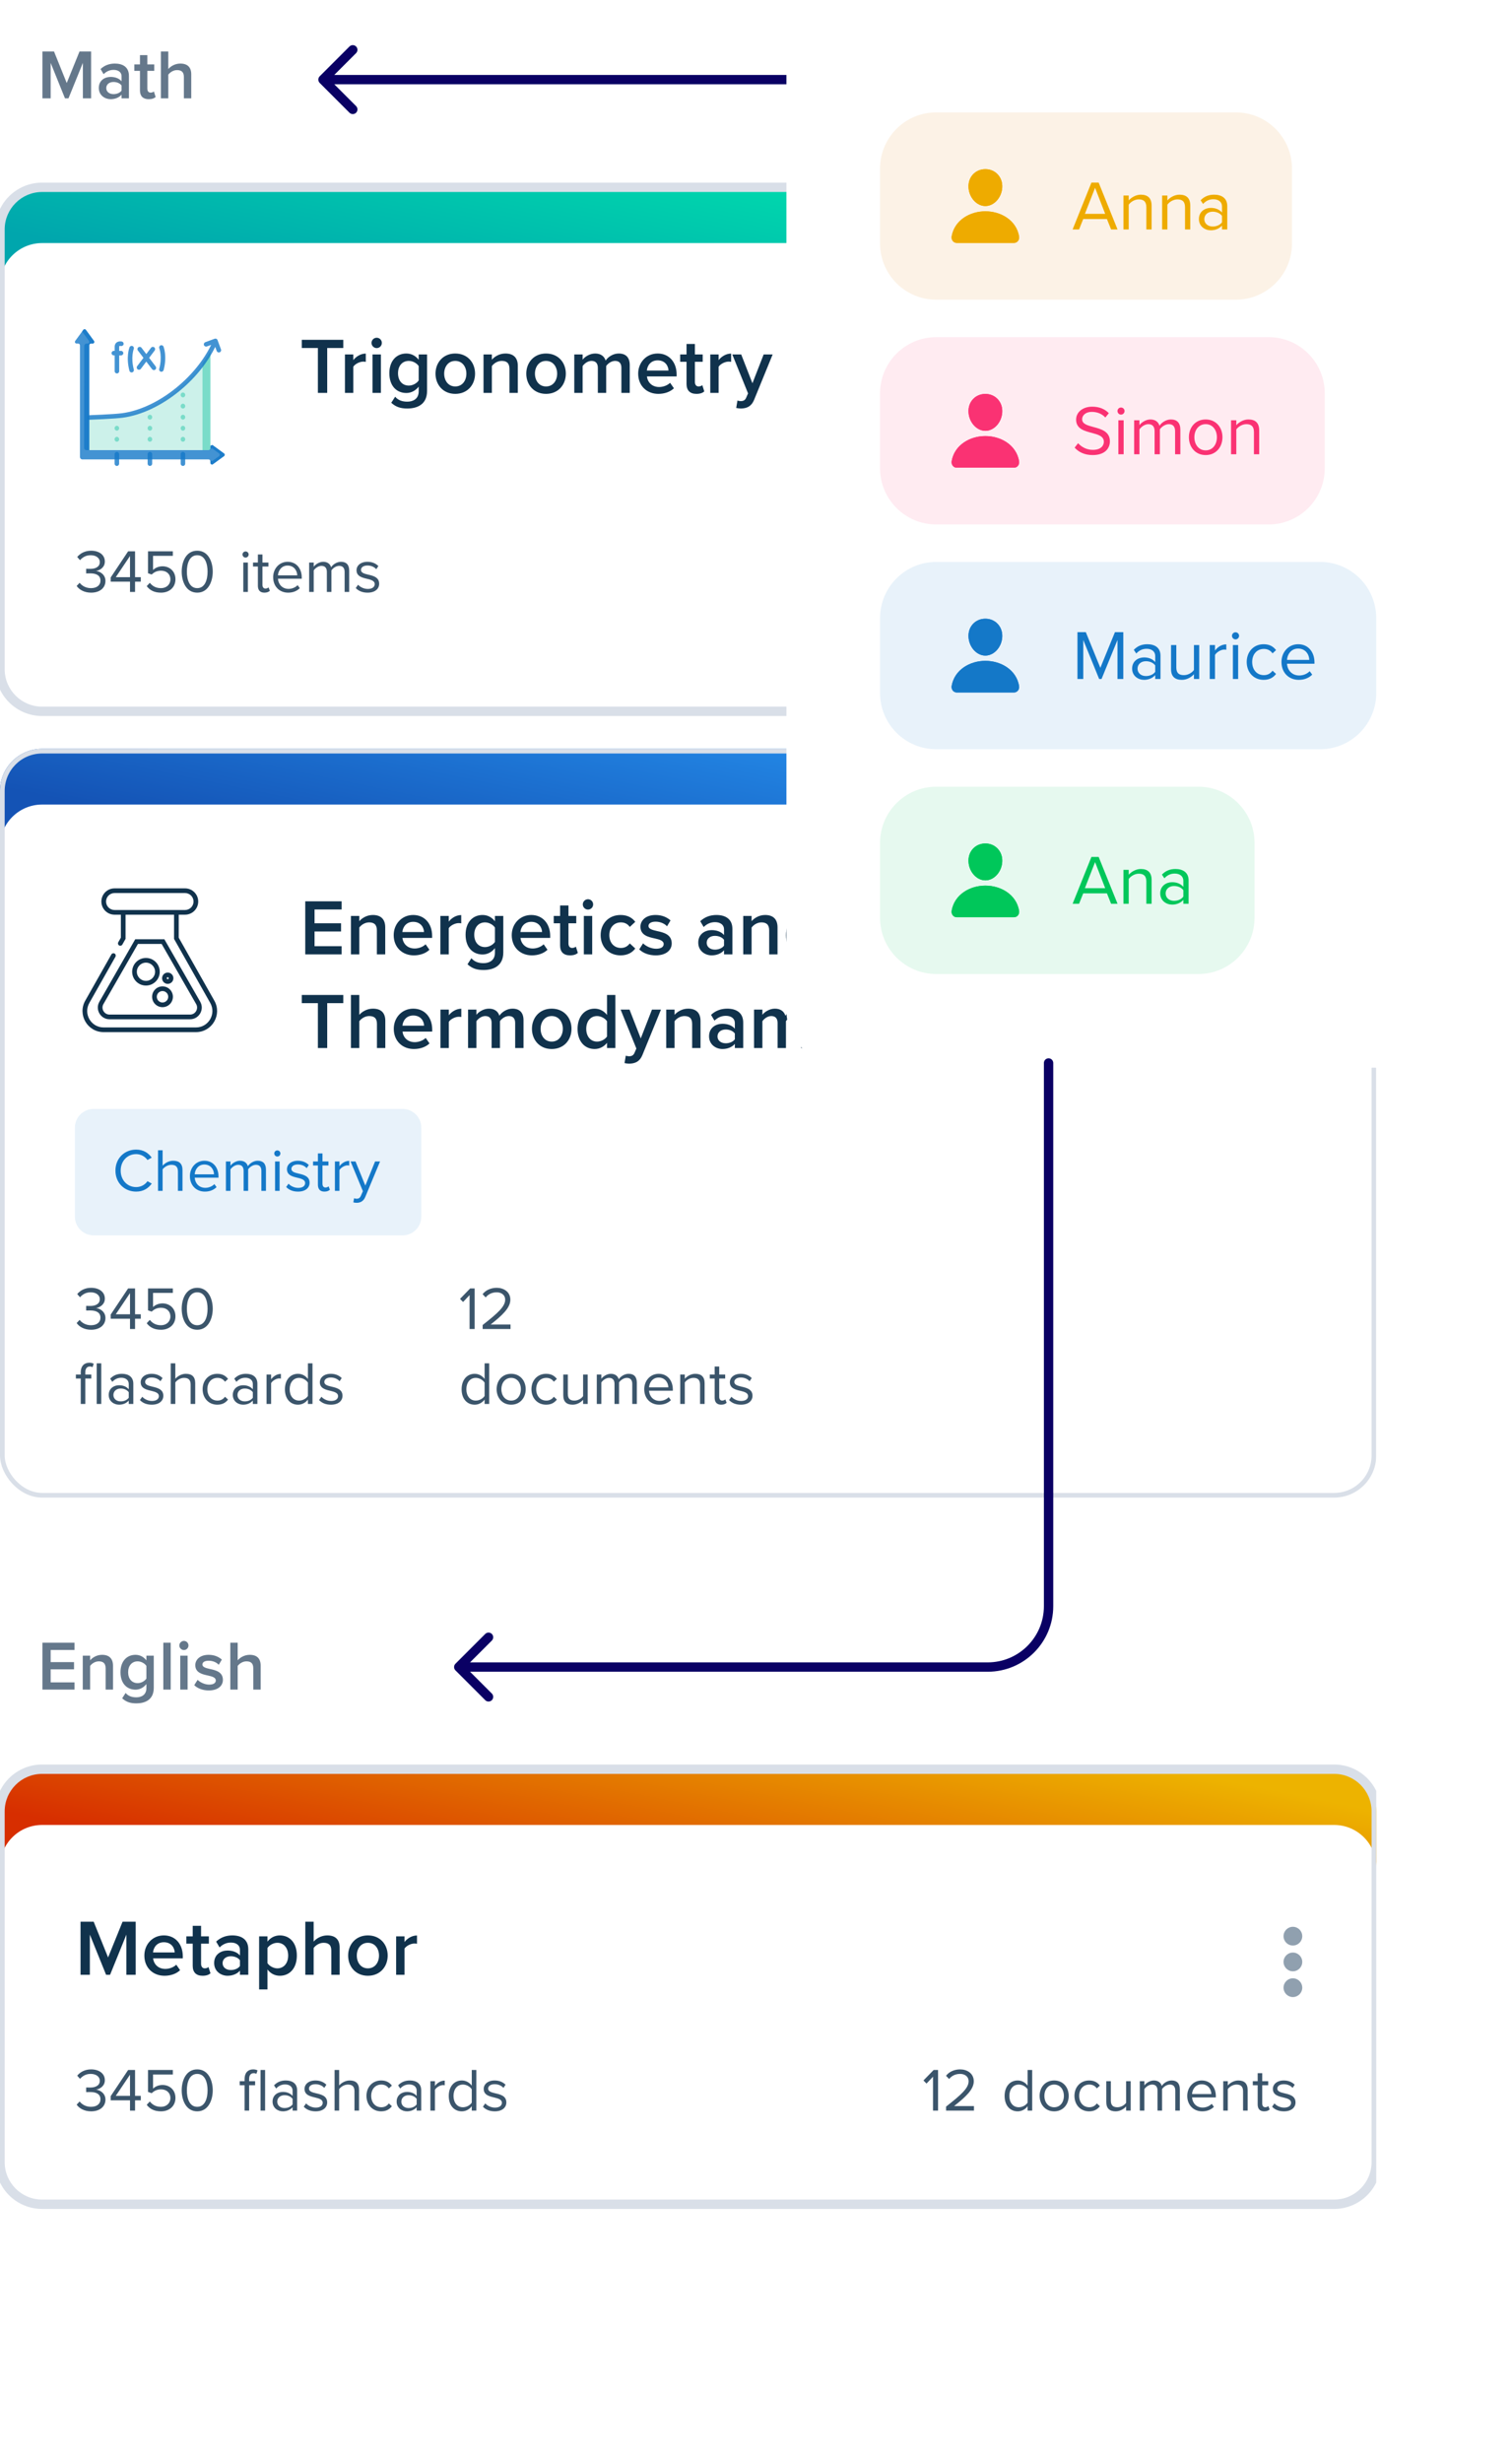 <svg width="323" height="526" viewBox="0 0 323 526" fill="none" xmlns="http://www.w3.org/2000/svg">
<path d="M180 69C180 69.552 180.448 70 181 70C181.552 70 182 69.552 182 69L180 69ZM68.293 16.293C67.902 16.683 67.902 17.317 68.293 17.707L74.657 24.071C75.047 24.462 75.68 24.462 76.071 24.071C76.462 23.68 76.462 23.047 76.071 22.657L70.414 17L76.071 11.343C76.462 10.953 76.462 10.319 76.071 9.929C75.68 9.538 75.047 9.538 74.657 9.929L68.293 16.293ZM182 69L182 30L180 30L180 69L182 69ZM168 16L69 16L69 18L168 18L168 16ZM182 30C182 22.268 175.732 16 168 16L168 18C174.627 18 180 23.373 180 30L182 30Z" fill="#0A0064"/>
<g clip-path="url(#clip0_2_13383)">
<path d="M17.705 21H19.46V10.995H16.985L14.255 17.73L11.54 10.995H9.065V21H10.82V13.425L13.88 21H14.63L17.705 13.425V21ZM25.969 21H27.544V16.2C27.544 14.25 26.134 13.575 24.529 13.575C23.374 13.575 22.324 13.95 21.484 14.745L22.129 15.84C22.759 15.225 23.464 14.925 24.274 14.925C25.279 14.925 25.969 15.435 25.969 16.275V17.355C25.444 16.74 24.604 16.425 23.629 16.425C22.444 16.425 21.109 17.115 21.109 18.78C21.109 20.385 22.444 21.18 23.629 21.18C24.589 21.18 25.429 20.835 25.969 20.22V21ZM25.969 19.35C25.609 19.845 24.934 20.1 24.244 20.1C23.359 20.1 22.699 19.59 22.699 18.81C22.699 18.015 23.359 17.505 24.244 17.505C24.934 17.505 25.609 17.76 25.969 18.255V19.35ZM31.761 21.18C32.496 21.18 32.961 20.985 33.246 20.715L32.871 19.53C32.751 19.665 32.466 19.785 32.166 19.785C31.716 19.785 31.476 19.425 31.476 18.93V15.135H32.946V13.755H31.476V11.775H29.901V13.755H28.701V15.135H29.901V19.32C29.901 20.52 30.546 21.18 31.761 21.18ZM39.281 21H40.856V15.87C40.856 14.385 40.076 13.575 38.516 13.575C37.376 13.575 36.431 14.175 35.951 14.745V10.995H34.376V21H35.951V15.945C36.326 15.45 37.016 14.97 37.811 14.97C38.696 14.97 39.281 15.315 39.281 16.44V21Z" fill="#65788B"/>
<g filter="url(#filter0_d_2_13383)">
<path d="M0 47C0 42.029 4.029 38 9 38H285C289.971 38 294 42.029 294 47V140.906C294 145.877 289.971 149.906 285 149.906H9C4.029 149.906 0 145.877 0 140.906V47Z" fill="white"/>
<path fill-rule="evenodd" clip-rule="evenodd" d="M9 38C4.029 38 0 42.029 0 47V58.906C0 53.936 4.029 49.906 9 49.906H285C289.971 49.906 294 53.936 294 58.906V47C294 42.029 289.971 38 285 38H9Z" fill="url(#paint0_linear_2_13383)"/>
<g clip-path="url(#clip1_2_13383)">
<path opacity="0.2" d="M26.148 86.721C24.386 86.943 18.736 87.155 18.736 87.155V94.106H44.945L44.945 72.998H44.941C41.145 79.701 33.449 85.799 26.148 86.721Z" fill="#00BB99"/>
<g opacity="0.4">
<path d="M44.941 72.999C44.444 73.875 43.88 74.734 43.257 75.567V94.148H44.945V72.999H44.941Z" fill="#00BB99"/>
<path d="M39.082 89.967C38.815 89.967 38.597 89.749 38.597 89.482V89.419C38.597 89.151 38.815 88.934 39.082 88.934C39.35 88.934 39.567 89.151 39.567 89.419V89.482C39.567 89.749 39.35 89.967 39.082 89.967Z" fill="#00BB99"/>
<path d="M39.567 91.778V91.84C39.567 92.108 39.35 92.325 39.082 92.325C38.815 92.325 38.597 92.108 38.597 91.84V91.778C38.597 91.51 38.815 91.293 39.082 91.293C39.35 91.293 39.567 91.51 39.567 91.778Z" fill="#00BB99"/>
<path d="M39.567 87.055V87.117C39.567 87.385 39.35 87.602 39.082 87.602C38.815 87.602 38.597 87.385 38.597 87.117V87.055C38.597 86.787 38.815 86.57 39.082 86.57C39.35 86.57 39.567 86.787 39.567 87.055Z" fill="#00BB99"/>
<path d="M39.082 85.243C38.815 85.243 38.597 85.026 38.597 84.758V84.696C38.597 84.428 38.815 84.211 39.082 84.211C39.35 84.211 39.567 84.428 39.567 84.696V84.758C39.567 85.026 39.35 85.243 39.082 85.243Z" fill="#00BB99"/>
<path d="M39.082 82.853C38.815 82.853 38.597 82.636 38.597 82.368V82.306C38.597 82.038 38.815 81.821 39.082 81.821C39.35 81.821 39.567 82.038 39.567 82.306V82.368C39.567 82.636 39.35 82.853 39.082 82.853Z" fill="#00BB99"/>
<path d="M32.023 89.967C31.755 89.967 31.538 89.749 31.538 89.482V89.419C31.538 89.151 31.755 88.934 32.023 88.934C32.29 88.934 32.508 89.151 32.508 89.419V89.482C32.508 89.749 32.29 89.967 32.023 89.967Z" fill="#00BB99"/>
<path d="M32.508 91.778V91.84C32.508 92.108 32.29 92.325 32.023 92.325C31.755 92.325 31.538 92.108 31.538 91.84V91.778C31.538 91.51 31.755 91.293 32.023 91.293C32.29 91.293 32.508 91.51 32.508 91.778Z" fill="#00BB99"/>
<path d="M32.508 87.055V87.117C32.508 87.385 32.29 87.602 32.023 87.602C31.755 87.602 31.538 87.385 31.538 87.117V87.055C31.538 86.787 31.755 86.57 32.023 86.57C32.29 86.57 32.508 86.787 32.508 87.055Z" fill="#00BB99"/>
<path d="M24.963 89.967C24.695 89.967 24.478 89.749 24.478 89.482V89.419C24.478 89.151 24.695 88.934 24.963 88.934C25.231 88.934 25.448 89.151 25.448 89.419V89.482C25.448 89.749 25.231 89.967 24.963 89.967Z" fill="#00BB99"/>
<path d="M25.448 91.778V91.84C25.448 92.108 25.231 92.325 24.963 92.325C24.695 92.325 24.478 92.108 24.478 91.84V91.778C24.478 91.51 24.695 91.293 24.963 91.293C25.231 91.293 25.448 91.51 25.448 91.778Z" fill="#00BB99"/>
</g>
<path opacity="0.8" d="M47.208 72.62L46.501 70.705C46.472 70.55 46.368 70.413 46.212 70.348C46.158 70.326 46.102 70.314 46.046 70.312C46.042 70.311 46.038 70.311 46.034 70.311C46.027 70.311 46.02 70.311 46.013 70.311C45.959 70.312 45.904 70.321 45.85 70.341L43.858 71.076C43.607 71.168 43.478 71.447 43.571 71.698C43.664 71.95 43.943 72.078 44.194 71.986L45.108 71.648C43.499 74.963 40.872 78.191 37.612 80.837C33.948 83.811 29.854 85.73 26.083 86.24C24.367 86.472 19.095 86.669 19.042 86.671C18.774 86.68 18.565 86.905 18.575 87.173C18.585 87.435 18.8 87.64 19.059 87.64C19.065 87.64 19.071 87.64 19.078 87.64C19.296 87.632 24.45 87.44 26.213 87.201C30.158 86.667 34.423 84.674 38.223 81.59C41.588 78.859 44.304 75.519 45.975 72.081L46.298 72.955C46.37 73.151 46.556 73.273 46.753 73.273C46.809 73.273 46.865 73.263 46.921 73.242C47.172 73.15 47.301 72.871 47.208 72.62Z" fill="#1478C8"/>
<g opacity="0.8">
<path d="M24.963 97.504C24.695 97.504 24.478 97.287 24.478 97.019V94.992C24.478 94.724 24.695 94.507 24.963 94.507C25.23 94.507 25.448 94.724 25.448 94.992V97.019C25.448 97.287 25.231 97.504 24.963 97.504Z" fill="#1478C8"/>
<path d="M32.023 97.504C31.755 97.504 31.538 97.287 31.538 97.019V94.992C31.538 94.724 31.755 94.507 32.023 94.507C32.29 94.507 32.507 94.724 32.507 94.992V97.019C32.507 97.287 32.29 97.504 32.023 97.504Z" fill="#1478C8"/>
<path d="M39.082 97.504C38.814 97.504 38.597 97.287 38.597 97.019V94.992C38.597 94.724 38.814 94.507 39.082 94.507C39.35 94.507 39.567 94.724 39.567 94.992V97.019C39.567 97.287 39.35 97.504 39.082 97.504Z" fill="#1478C8"/>
</g>
<path opacity="0.8" d="M47.857 94.836L45.499 93.114C45.483 93.103 45.464 93.091 45.444 93.081C45.437 93.078 45.431 93.075 45.425 93.072C45.206 92.982 44.947 93.141 44.947 93.395V93.744C44.922 94.08 44.672 94.099 44.564 94.127H19.06V71.752C19.06 71.537 19.234 71.362 19.45 71.362H19.791C20.075 71.362 20.24 71.039 20.072 70.81L18.35 68.452C18.211 68.261 17.927 68.261 17.789 68.452L16.067 70.81C15.9 71.039 16.064 71.362 16.348 71.362H16.69C16.905 71.362 17.08 71.537 17.08 71.752V94.127V95.577C17.08 95.87 17.317 96.107 17.609 96.107H44.564C44.829 96.15 44.84 96.247 44.895 96.297C44.928 96.354 44.947 96.419 44.947 96.489V96.838C44.947 97.111 45.243 97.272 45.47 97.138C45.48 97.132 45.49 97.126 45.499 97.119L47.857 95.397C48.047 95.258 48.047 94.974 47.857 94.836Z" fill="#1478C8"/>
<path opacity="0.8" d="M47.857 95.397L45.499 97.119C45.49 97.126 45.48 97.132 45.47 97.139C45.243 97.272 44.947 97.111 44.947 96.838V96.489C44.947 96.419 44.928 96.354 44.895 96.297C45.036 96.394 45.16 96.46 45.285 96.449C45.338 96.444 45.391 96.425 45.439 96.39L46.799 95.397C46.99 95.258 46.99 94.975 46.799 94.836L45.439 93.844C45.391 93.808 45.338 93.789 45.285 93.784C45.157 93.773 45.049 93.794 44.917 93.891C44.936 93.846 44.947 93.796 44.947 93.744V93.395C44.947 93.141 45.206 92.982 45.425 93.072C45.431 93.076 45.437 93.078 45.444 93.081C45.464 93.091 45.483 93.103 45.499 93.114L47.857 94.836C48.047 94.975 48.047 95.258 47.857 95.397Z" fill="#1478C8"/>
<path opacity="0.8" d="M20.073 70.81L18.351 68.452C18.212 68.261 17.928 68.261 17.789 68.452L17.541 68.792L19.015 70.81C19.182 71.039 19.018 71.362 18.733 71.362H18.511C18.23 71.362 18.002 71.59 18.002 71.871L17.971 93.651C17.97 93.914 18.183 94.126 18.445 94.126H19.06V71.752C19.06 71.537 19.235 71.362 19.45 71.362H19.791C20.076 71.362 20.24 71.039 20.073 70.81Z" fill="#1478C8"/>
<g opacity="0.8">
<path d="M31.86 74.414L33.041 72.848C33.202 72.634 33.16 72.33 32.946 72.169C32.732 72.008 32.428 72.05 32.267 72.264L31.251 73.611L30.228 72.263C30.066 72.05 29.762 72.008 29.548 72.17C29.335 72.332 29.293 72.636 29.455 72.849L30.644 74.416L29.305 76.192C29.144 76.406 29.186 76.71 29.4 76.871C29.536 76.978 29.856 77.034 30.079 76.776L31.253 75.219L32.489 76.847C32.643 76.987 32.825 77.142 33.168 76.94C33.382 76.778 33.423 76.474 33.261 76.261L31.86 74.414Z" fill="#1478C8"/>
<path d="M26.038 70.938C25.969 70.922 25.344 70.791 24.894 71.15C24.712 71.295 24.494 71.572 24.494 72.066V72.927H24.314C24.046 72.927 23.829 73.145 23.829 73.412C23.829 73.68 24.046 73.897 24.314 73.897H24.494V77.264C24.494 77.532 24.712 77.749 24.98 77.749C25.247 77.749 25.464 77.532 25.464 77.264V73.897H25.859C26.126 73.897 26.343 73.68 26.343 73.412C26.343 73.145 26.126 72.927 25.859 72.927H25.464V72.066C25.464 71.976 25.481 71.923 25.498 71.909C25.55 71.867 25.716 71.861 25.825 71.884C26.085 71.941 26.343 71.779 26.402 71.519C26.462 71.258 26.299 70.998 26.038 70.938Z" fill="#1478C8"/>
<path d="M28.3 71.894C28.051 71.795 27.769 71.916 27.67 72.164C27.637 72.247 26.866 74.231 27.651 77.177C27.709 77.394 27.905 77.538 28.12 77.538C28.369 77.543 28.664 77.276 28.589 76.928C27.893 74.318 28.561 72.549 28.571 72.523C28.669 72.275 28.548 71.993 28.3 71.894Z" fill="#1478C8"/>
<path d="M34.932 72.021C34.833 71.772 34.551 71.651 34.302 71.751C34.053 71.85 33.932 72.132 34.032 72.381C34.038 72.399 34.717 74.145 34.013 76.784C33.944 77.043 34.098 77.309 34.357 77.378C34.555 77.431 34.848 77.334 34.95 77.034C35.736 74.088 34.965 72.104 34.932 72.021Z" fill="#1478C8"/>
</g>
</g>
<path d="M67.91 81.906H69.899V72.318H73.333V70.567H64.476V72.318H67.91V81.906ZM73.689 81.906H75.474V76.313C75.831 75.735 76.834 75.225 77.582 75.225C77.803 75.225 77.99 75.242 78.143 75.276V73.508C77.072 73.508 76.086 74.12 75.474 74.902V73.695H73.689V81.906ZM80.467 72.335C81.079 72.335 81.572 71.842 81.572 71.23C81.572 70.618 81.079 70.125 80.467 70.125C79.872 70.125 79.362 70.618 79.362 71.23C79.362 71.842 79.872 72.335 80.467 72.335ZM79.583 81.906H81.368V73.695H79.583V81.906ZM83.581 84.014C84.584 84.932 85.621 85.238 87.015 85.238C89.038 85.238 91.231 84.439 91.231 81.481V73.695H89.446V74.834C88.783 73.967 87.848 73.491 86.811 73.491C84.703 73.491 83.173 75.055 83.173 77.707C83.173 80.41 84.72 81.923 86.811 81.923C87.882 81.923 88.817 81.379 89.446 80.563V81.549C89.446 83.232 88.188 83.776 87.015 83.776C85.927 83.776 85.077 83.487 84.414 82.722L83.581 84.014ZM89.446 79.237C89.055 79.849 88.171 80.342 87.338 80.342C85.927 80.342 85.026 79.288 85.026 77.707C85.026 76.126 85.927 75.072 87.338 75.072C88.171 75.072 89.055 75.565 89.446 76.177V79.237ZM97.251 82.11C99.886 82.11 101.484 80.155 101.484 77.792C101.484 75.446 99.886 73.491 97.251 73.491C94.65 73.491 93.035 75.446 93.035 77.792C93.035 80.155 94.65 82.11 97.251 82.11ZM97.251 80.529C95.738 80.529 94.888 79.254 94.888 77.792C94.888 76.347 95.738 75.072 97.251 75.072C98.781 75.072 99.631 76.347 99.631 77.792C99.631 79.254 98.781 80.529 97.251 80.529ZM108.832 81.906H110.617V76.126C110.617 74.443 109.733 73.491 107.965 73.491C106.673 73.491 105.619 74.171 105.075 74.817V73.695H103.29V81.906H105.075V76.177C105.483 75.616 106.265 75.072 107.183 75.072C108.186 75.072 108.832 75.497 108.832 76.772V81.906ZM116.641 82.11C119.276 82.11 120.874 80.155 120.874 77.792C120.874 75.446 119.276 73.491 116.641 73.491C114.04 73.491 112.425 75.446 112.425 77.792C112.425 80.155 114.04 82.11 116.641 82.11ZM116.641 80.529C115.128 80.529 114.278 79.254 114.278 77.792C114.278 76.347 115.128 75.072 116.641 75.072C118.171 75.072 119.021 76.347 119.021 77.792C119.021 79.254 118.171 80.529 116.641 80.529ZM132.744 81.906H134.529V75.973C134.529 74.307 133.679 73.491 132.166 73.491C130.942 73.491 129.854 74.256 129.378 75.004C129.106 74.103 128.358 73.491 127.134 73.491C125.893 73.491 124.805 74.307 124.465 74.817V73.695H122.68V81.906H124.465V76.177C124.839 75.633 125.57 75.072 126.352 75.072C127.321 75.072 127.712 75.667 127.712 76.551V81.906H129.497V76.16C129.854 75.633 130.602 75.072 131.401 75.072C132.353 75.072 132.744 75.667 132.744 76.551V81.906ZM136.332 77.792C136.332 80.393 138.168 82.11 140.633 82.11C141.942 82.11 143.149 81.702 143.965 80.92L143.149 79.747C142.571 80.325 141.619 80.648 140.82 80.648C139.273 80.648 138.338 79.628 138.202 78.387H144.543V77.962C144.543 75.378 142.962 73.491 140.497 73.491C138.066 73.491 136.332 75.412 136.332 77.792ZM140.497 74.953C142.112 74.953 142.775 76.16 142.809 77.129H138.185C138.27 76.126 138.967 74.953 140.497 74.953ZM148.769 82.11C149.602 82.11 150.129 81.889 150.452 81.583L150.027 80.24C149.891 80.393 149.568 80.529 149.228 80.529C148.718 80.529 148.446 80.121 148.446 79.56V75.259H150.112V73.695H148.446V71.451H146.661V73.695H145.301V75.259H146.661V80.002C146.661 81.362 147.392 82.11 148.769 82.11ZM151.733 81.906H153.518V76.313C153.875 75.735 154.878 75.225 155.626 75.225C155.847 75.225 156.034 75.242 156.187 75.276V73.508C155.116 73.508 154.13 74.12 153.518 74.902V73.695H151.733V81.906ZM157.542 83.521L157.27 85.119C157.525 85.187 158.018 85.238 158.273 85.238C159.548 85.221 160.534 84.779 161.095 83.385L165.056 73.695H163.135L160.738 79.849L158.341 73.695H156.437L159.803 82.008L159.395 82.943C159.157 83.487 158.783 83.657 158.222 83.657C158.018 83.657 157.729 83.606 157.542 83.521Z" fill="#10324C"/>
<path d="M278.194 73.656C278.194 74.761 277.298 75.656 276.194 75.656C275.089 75.656 274.194 74.761 274.194 73.656C274.194 72.552 275.089 71.656 276.194 71.656C277.298 71.656 278.194 72.552 278.194 73.656Z" fill="#90A0AF"/>
<path d="M278.194 79.156C278.194 80.261 277.298 81.156 276.194 81.156C275.089 81.156 274.194 80.261 274.194 79.156C274.194 78.052 275.089 77.156 276.194 77.156C277.298 77.156 278.194 78.052 278.194 79.156Z" fill="#90A0AF"/>
<path d="M276.194 86.656C277.298 86.656 278.194 85.761 278.194 84.656C278.194 83.552 277.298 82.656 276.194 82.656C275.089 82.656 274.194 83.552 274.194 84.656C274.194 85.761 275.089 86.656 276.194 86.656Z" fill="#90A0AF"/>
<path d="M16.377 123.132C16.91 123.912 17.989 124.562 19.458 124.562C21.369 124.562 22.526 123.509 22.526 122.066C22.526 120.675 21.317 119.999 20.524 119.934C21.343 119.791 22.396 119.167 22.396 117.919C22.396 116.45 21.122 115.605 19.458 115.605C18.119 115.605 17.118 116.19 16.494 116.944L17.092 117.62C17.729 116.931 18.431 116.567 19.38 116.567C20.433 116.567 21.317 117.087 21.317 118.049C21.317 119.05 20.394 119.479 19.302 119.479C18.951 119.479 18.548 119.479 18.405 119.466V120.454C18.535 120.441 18.938 120.441 19.302 120.441C20.576 120.441 21.46 120.896 21.46 121.975C21.46 122.976 20.693 123.6 19.432 123.6C18.405 123.6 17.521 123.132 17.014 122.456L16.377 123.132ZM27.773 124.406H28.852V122.209H30.074V121.26H28.852V115.735H27.37L23.652 121.312V122.209H27.773V124.406ZM27.773 116.736V121.26H24.731L27.773 116.736ZM31.343 123.171C31.993 124.029 32.929 124.562 34.398 124.562C36.14 124.562 37.479 123.47 37.479 121.702C37.479 119.921 36.166 118.933 34.723 118.933C33.852 118.933 33.111 119.297 32.695 119.713V116.697H36.92V115.735H31.616V120.415L32.409 120.688C32.994 120.116 33.644 119.869 34.411 119.869C35.581 119.869 36.4 120.597 36.4 121.741C36.4 122.794 35.581 123.6 34.398 123.6C33.332 123.6 32.578 123.184 32.006 122.456L31.343 123.171ZM38.816 120.077C38.816 122.183 39.752 124.562 42.131 124.562C44.497 124.562 45.446 122.183 45.446 120.077C45.446 117.958 44.497 115.605 42.131 115.605C39.752 115.605 38.816 117.958 38.816 120.077ZM44.341 120.077C44.341 121.806 43.782 123.6 42.131 123.6C40.48 123.6 39.921 121.806 39.921 120.077C39.921 118.348 40.48 116.567 42.131 116.567C43.782 116.567 44.341 118.348 44.341 120.077Z" fill="#3B556B"/>
<path d="M52.456 117.074C52.82 117.074 53.119 116.775 53.119 116.411C53.119 116.047 52.82 115.761 52.456 115.761C52.105 115.761 51.806 116.047 51.806 116.411C51.806 116.775 52.105 117.074 52.456 117.074ZM51.975 124.406H52.95V118.127H51.975V124.406ZM56.481 124.562C57.053 124.562 57.404 124.393 57.651 124.159L57.365 123.431C57.235 123.574 56.975 123.691 56.702 123.691C56.273 123.691 56.065 123.353 56.065 122.885V118.985H57.339V118.127H56.065V116.411H55.09V118.127H54.05V118.985H55.09V123.093C55.09 124.029 55.558 124.562 56.481 124.562ZM58.352 121.26C58.352 123.223 59.691 124.562 61.55 124.562C62.577 124.562 63.422 124.224 64.046 123.6L63.578 122.963C63.084 123.47 62.356 123.756 61.641 123.756C60.289 123.756 59.457 122.768 59.379 121.585H64.462V121.338C64.462 119.453 63.344 117.971 61.446 117.971C59.652 117.971 58.352 119.44 58.352 121.26ZM61.433 118.777C62.863 118.777 63.487 119.934 63.5 120.87H59.379C59.431 119.908 60.094 118.777 61.433 118.777ZM73.62 124.406H74.595V119.869C74.595 118.608 73.984 117.971 72.84 117.971C71.93 117.971 71.085 118.569 70.734 119.141C70.552 118.491 70.006 117.971 69.044 117.971C68.121 117.971 67.276 118.634 67.016 119.037V118.127H66.041V124.406H67.016V119.817C67.354 119.31 68.03 118.842 68.667 118.842C69.486 118.842 69.824 119.349 69.824 120.142V124.406H70.799V119.804C71.124 119.31 71.813 118.842 72.463 118.842C73.269 118.842 73.62 119.349 73.62 120.142V124.406ZM75.994 123.574C76.631 124.25 77.502 124.562 78.529 124.562C80.154 124.562 80.999 123.717 80.999 122.664C80.999 121.273 79.738 120.961 78.646 120.714C77.827 120.519 77.112 120.324 77.112 119.713C77.112 119.154 77.645 118.764 78.503 118.764C79.309 118.764 79.998 119.102 80.375 119.557L80.83 118.881C80.323 118.374 79.569 117.971 78.503 117.971C77.008 117.971 76.163 118.803 76.163 119.778C76.163 121.078 77.372 121.364 78.438 121.611C79.283 121.819 80.05 122.04 80.05 122.729C80.05 123.34 79.53 123.769 78.568 123.769C77.71 123.769 76.917 123.353 76.501 122.872L75.994 123.574Z" fill="#3B556B"/>
<path d="M186.099 124.406H192.053V123.444H187.802C190.22 121.533 192.014 119.921 192.014 118.153C192.014 116.424 190.545 115.605 189.102 115.605C187.88 115.605 186.749 116.099 186.086 116.97L186.749 117.659C187.256 117.009 188.062 116.567 189.102 116.567C189.999 116.567 190.909 117.048 190.909 118.153C190.909 119.648 189.219 121.091 186.099 123.548V124.406ZM195.354 124.406H196.433V115.735H195.484L193.313 117.971L193.963 118.634L195.354 117.165V124.406ZM201.226 123.574C201.863 124.25 202.734 124.562 203.761 124.562C205.386 124.562 206.231 123.717 206.231 122.664C206.231 121.273 204.97 120.961 203.878 120.714C203.059 120.519 202.344 120.324 202.344 119.713C202.344 119.154 202.877 118.764 203.735 118.764C204.541 118.764 205.23 119.102 205.607 119.557L206.062 118.881C205.555 118.374 204.801 117.971 203.735 117.971C202.24 117.971 201.395 118.803 201.395 119.778C201.395 121.078 202.604 121.364 203.67 121.611C204.515 121.819 205.282 122.04 205.282 122.729C205.282 123.34 204.762 123.769 203.8 123.769C202.942 123.769 202.149 123.353 201.733 122.872L201.226 123.574ZM212.053 124.406H213.028V118.127H212.053V122.742C211.689 123.249 210.961 123.691 210.194 123.691C209.349 123.691 208.79 123.366 208.79 122.261V118.127H207.815V122.56C207.815 123.925 208.504 124.562 209.817 124.562C210.753 124.562 211.572 124.068 212.053 123.522V124.406ZM214.975 124.406H215.95V123.47C216.418 124.107 217.185 124.562 218.069 124.562C219.707 124.562 220.864 123.314 220.864 121.273C220.864 119.271 219.707 117.971 218.069 117.971C217.211 117.971 216.457 118.387 215.95 119.076V115.735H214.975V124.406ZM215.95 122.703V119.856C216.288 119.31 217.055 118.842 217.822 118.842C219.096 118.842 219.85 119.882 219.85 121.273C219.85 122.664 219.096 123.691 217.822 123.691C217.055 123.691 216.288 123.249 215.95 122.703ZM224.039 124.562C224.611 124.562 224.962 124.393 225.209 124.159L224.923 123.431C224.793 123.574 224.533 123.691 224.26 123.691C223.831 123.691 223.623 123.353 223.623 122.885V118.985H224.897V118.127H223.623V116.411H222.648V118.127H221.608V118.985H222.648V123.093C222.648 124.029 223.116 124.562 224.039 124.562ZM229.017 124.562C230.928 124.562 232.124 123.08 232.124 121.26C232.124 119.44 230.928 117.971 229.017 117.971C227.106 117.971 225.91 119.44 225.91 121.26C225.91 123.08 227.106 124.562 229.017 124.562ZM229.017 123.691C227.678 123.691 226.924 122.547 226.924 121.26C226.924 119.986 227.678 118.842 229.017 118.842C230.356 118.842 231.097 119.986 231.097 121.26C231.097 122.547 230.356 123.691 229.017 123.691ZM234.688 126.798V123.457C235.195 124.159 235.949 124.562 236.807 124.562C238.458 124.562 239.602 123.288 239.602 121.26C239.602 119.219 238.458 117.971 236.807 117.971C235.923 117.971 235.143 118.426 234.688 119.063V118.127H233.713V126.798H234.688ZM238.575 121.26C238.575 122.651 237.821 123.691 236.56 123.691C235.793 123.691 235.026 123.223 234.688 122.677V119.843C235.026 119.297 235.793 118.842 236.56 118.842C237.821 118.842 238.575 119.869 238.575 121.26ZM241.659 117.074C242.023 117.074 242.322 116.775 242.322 116.411C242.322 116.047 242.023 115.761 241.659 115.761C241.308 115.761 241.009 116.047 241.009 116.411C241.009 116.775 241.308 117.074 241.659 117.074ZM241.178 124.406H242.153V118.127H241.178V124.406ZM243.734 121.26C243.734 123.132 244.995 124.562 246.867 124.562C248.011 124.562 248.687 124.094 249.168 123.47L248.518 122.872C248.102 123.431 247.569 123.691 246.919 123.691C245.58 123.691 244.748 122.651 244.748 121.26C244.748 119.869 245.58 118.842 246.919 118.842C247.569 118.842 248.102 119.089 248.518 119.661L249.168 119.063C248.687 118.439 248.011 117.971 246.867 117.971C244.995 117.971 243.734 119.401 243.734 121.26ZM249.989 123.574C250.626 124.25 251.497 124.562 252.524 124.562C254.149 124.562 254.994 123.717 254.994 122.664C254.994 121.273 253.733 120.961 252.641 120.714C251.822 120.519 251.107 120.324 251.107 119.713C251.107 119.154 251.64 118.764 252.498 118.764C253.304 118.764 253.993 119.102 254.37 119.557L254.825 118.881C254.318 118.374 253.564 117.971 252.498 117.971C251.003 117.971 250.158 118.803 250.158 119.778C250.158 121.078 251.367 121.364 252.433 121.611C253.278 121.819 254.045 122.04 254.045 122.729C254.045 123.34 253.525 123.769 252.563 123.769C251.705 123.769 250.912 123.353 250.496 122.872L249.989 123.574Z" fill="#3B556B"/>
<path d="M267.5 123.656L270.5 120.406L267.5 117.156" stroke="#3B556B" stroke-width="1.5" stroke-linecap="round" stroke-linejoin="round"/>
<path d="M9 39H285V37H9V39ZM293 47V140.906H295V47H293ZM285 148.906H9V150.906H285V148.906ZM1 140.906V47H-1V140.906H1ZM9 148.906C4.582 148.906 1 145.325 1 140.906H-1C-1 146.429 3.477 150.906 9 150.906V148.906ZM293 140.906C293 145.325 289.418 148.906 285 148.906V150.906C290.523 150.906 295 146.429 295 140.906H293ZM285 39C289.418 39 293 42.582 293 47H295C295 41.477 290.523 37 285 37V39ZM9 37C3.477 37 -1 41.477 -1 47H1C1 42.582 4.582 39 9 39V37Z" fill="#D9DFE8"/>
</g>
<g filter="url(#filter1_d_2_13383)">
<rect y="157.906" width="294" height="159.906" rx="9" fill="white"/>
<path fill-rule="evenodd" clip-rule="evenodd" d="M9 157.906C4.029 157.906 0 161.936 0 166.906V178.812C0 173.842 4.029 169.812 9 169.812H285C289.971 169.812 294 173.842 294 178.812V166.906C294 161.936 289.971 157.906 285 157.906H9Z" fill="url(#paint1_linear_2_13383)"/>
<g clip-path="url(#clip2_2_13383)">
<path d="M37.68 198.368H37.18V198.499L37.244 198.614L37.68 198.368ZM26.32 198.368L26.755 198.614L26.82 198.499V198.368H26.32ZM18.66 211.915L19.094 212.164L19.096 212.161L18.66 211.915ZM45.339 211.915L44.904 212.161L44.906 212.164L45.339 211.915ZM21.665 212.168L22.098 212.417L21.665 212.168ZM42.335 212.168L41.902 212.417L42.335 212.168ZM34.819 199.076L35.253 198.827L35.108 198.576H34.819V199.076ZM29.181 199.076V198.576H28.891L28.747 198.827L29.181 199.076ZM25.265 199.218C25.129 199.458 25.214 199.764 25.454 199.899C25.695 200.035 26 199.951 26.136 199.71L25.265 199.218ZM24.665 202.312C24.801 202.071 24.716 201.766 24.476 201.63C24.235 201.494 23.93 201.579 23.794 201.82L24.665 202.312ZM24.465 188.711H39.534V187.711H24.465V188.711ZM39.534 192.33H24.465V193.33H39.534V192.33ZM24.465 192.33C23.466 192.33 22.656 191.52 22.656 190.521H21.656C21.656 192.072 22.914 193.33 24.465 193.33V192.33ZM41.344 190.521C41.344 191.52 40.534 192.33 39.534 192.33V193.33C41.086 193.33 42.344 192.072 42.344 190.521H41.344ZM39.534 188.711C40.534 188.711 41.344 189.521 41.344 190.521H42.344C42.344 188.969 41.086 187.711 39.534 187.711V188.711ZM24.465 187.711C22.914 187.711 21.656 188.969 21.656 190.521H22.656C22.656 189.521 23.466 188.711 24.465 188.711V187.711ZM37.18 192.83V198.368H38.18V192.83H37.18ZM26.82 198.368V192.83H25.82V198.368H26.82ZM41.87 217.407H22.13V218.407H41.87V217.407ZM22.13 217.407C19.439 217.407 17.755 214.497 19.094 212.164L18.227 211.666C16.505 214.666 18.67 218.407 22.13 218.407V217.407ZM44.906 212.164C46.245 214.497 44.561 217.407 41.87 217.407V218.407C45.33 218.407 47.495 214.666 45.773 211.666L44.906 212.164ZM37.244 198.614L44.904 212.161L45.775 211.669L38.115 198.122L37.244 198.614ZM40.601 214.664H23.399V215.664H40.601V214.664ZM23.399 214.664C22.246 214.664 21.524 213.417 22.098 212.417L21.231 211.919C20.274 213.586 21.477 215.664 23.399 215.664V214.664ZM41.902 212.417C42.476 213.417 41.754 214.664 40.601 214.664V215.664C42.523 215.664 43.726 213.586 42.769 211.919L41.902 212.417ZM34.385 199.325L41.902 212.417L42.769 211.919L35.253 198.827L34.385 199.325ZM22.098 212.417L29.614 199.325L28.747 198.827L21.231 211.919L22.098 212.417ZM34.819 198.576H29.181V199.576H34.819V198.576ZM33.128 205.519C33.128 206.594 32.256 207.466 31.181 207.466V208.466C32.809 208.466 34.128 207.147 34.128 205.519H33.128ZM31.181 207.466C30.105 207.466 29.233 206.594 29.233 205.519H28.233C28.233 207.147 29.553 208.466 31.181 208.466V207.466ZM29.233 205.519C29.233 204.443 30.105 203.571 31.181 203.571V202.571C29.553 202.571 28.233 203.891 28.233 205.519H29.233ZM31.181 203.571C32.256 203.571 33.128 204.443 33.128 205.519H34.128C34.128 203.891 32.809 202.571 31.181 202.571V203.571ZM35.937 210.862C35.937 211.536 35.39 212.083 34.715 212.083V213.083C35.942 213.083 36.937 212.089 36.937 210.862H35.937ZM34.715 212.083C34.041 212.083 33.494 211.536 33.494 210.862H32.494C32.494 212.089 33.488 213.083 34.715 213.083V212.083ZM33.494 210.862C33.494 210.187 34.041 209.64 34.715 209.64V208.64C33.488 208.64 32.494 209.635 32.494 210.862H33.494ZM34.715 209.64C35.39 209.64 35.937 210.187 35.937 210.862H36.937C36.937 209.635 35.942 208.64 34.715 208.64V209.64ZM36.039 206.899C36.039 207.013 35.946 207.106 35.832 207.106V208.106C36.498 208.106 37.039 207.566 37.039 206.899H36.039ZM35.832 207.106C35.717 207.106 35.624 207.013 35.624 206.899H34.624C34.624 207.566 35.165 208.106 35.832 208.106V207.106ZM35.624 206.899C35.624 206.784 35.717 206.691 35.832 206.691V205.691C35.165 205.691 34.624 206.232 34.624 206.899H35.624ZM35.832 206.691C35.946 206.691 36.039 206.784 36.039 206.899H37.039C37.039 206.232 36.498 205.691 35.832 205.691V206.691ZM26.136 199.71L26.755 198.614L25.885 198.122L25.265 199.218L26.136 199.71ZM19.096 212.161L24.665 202.312L23.794 201.82L18.225 211.669L19.096 212.161Z" fill="#10324C"/>
</g>
<path d="M65.207 201.812H72.976V200.061H67.196V196.916H72.857V195.165H67.196V192.224H72.976V190.473H65.207V201.812ZM80.51 201.812H82.294V196.032C82.294 194.349 81.41 193.397 79.642 193.397C78.35 193.397 77.296 194.077 76.752 194.723V193.601H74.968V201.812H76.752V196.083C77.16 195.522 77.942 194.978 78.861 194.978C79.864 194.978 80.51 195.403 80.51 196.678V201.812ZM84.103 197.698C84.103 200.299 85.939 202.017 88.404 202.017C89.713 202.017 90.92 201.608 91.736 200.826L90.92 199.653C90.342 200.231 89.39 200.554 88.591 200.554C87.044 200.554 86.109 199.534 85.973 198.293H92.314V197.868C92.314 195.284 90.733 193.397 88.268 193.397C85.837 193.397 84.103 195.318 84.103 197.698ZM88.268 194.859C89.883 194.859 90.546 196.066 90.58 197.035H85.956C86.041 196.032 86.738 194.859 88.268 194.859ZM94.076 201.812H95.861V196.219C96.218 195.641 97.221 195.131 97.969 195.131C98.19 195.131 98.377 195.148 98.53 195.182V193.414C97.459 193.414 96.473 194.026 95.861 194.808V193.601H94.076V201.812ZM99.868 203.921C100.87 204.839 101.907 205.145 103.301 205.145C105.324 205.145 107.517 204.346 107.517 201.387V193.601H105.732V194.74C105.069 193.873 104.134 193.397 103.097 193.397C100.989 193.397 99.46 194.961 99.46 197.613C99.46 200.316 101.006 201.83 103.097 201.83C104.168 201.83 105.103 201.285 105.732 200.469V201.455C105.732 203.139 104.474 203.683 103.301 203.683C102.213 203.683 101.363 203.394 100.7 202.629L99.868 203.921ZM105.732 199.143C105.341 199.755 104.457 200.248 103.624 200.248C102.213 200.248 101.312 199.194 101.312 197.613C101.312 196.032 102.213 194.978 103.624 194.978C104.457 194.978 105.341 195.471 105.732 196.083V199.143ZM109.321 197.698C109.321 200.299 111.157 202.017 113.622 202.017C114.931 202.017 116.138 201.608 116.954 200.826L116.138 199.653C115.56 200.231 114.608 200.554 113.809 200.554C112.262 200.554 111.327 199.534 111.191 198.293H117.532V197.868C117.532 195.284 115.951 193.397 113.486 193.397C111.055 193.397 109.321 195.318 109.321 197.698ZM113.486 194.859C115.101 194.859 115.764 196.066 115.798 197.035H111.174C111.259 196.032 111.956 194.859 113.486 194.859ZM121.759 202.017C122.592 202.017 123.119 201.795 123.442 201.489L123.017 200.146C122.881 200.299 122.558 200.435 122.218 200.435C121.708 200.435 121.436 200.027 121.436 199.466V195.165H123.102V193.601H121.436V191.357H119.651V193.601H118.291V195.165H119.651V199.908C119.651 201.268 120.382 202.017 121.759 202.017ZM125.606 192.241C126.218 192.241 126.711 191.748 126.711 191.136C126.711 190.524 126.218 190.031 125.606 190.031C125.011 190.031 124.501 190.524 124.501 191.136C124.501 191.748 125.011 192.241 125.606 192.241ZM124.722 201.812H126.507V193.601H124.722V201.812ZM128.313 197.698C128.313 200.197 130.064 202.017 132.563 202.017C134.161 202.017 135.13 201.336 135.708 200.554L134.535 199.466C134.076 200.095 133.447 200.435 132.648 200.435C131.152 200.435 130.166 199.296 130.166 197.698C130.166 196.1 131.152 194.978 132.648 194.978C133.447 194.978 134.076 195.301 134.535 195.947L135.708 194.859C135.13 194.077 134.161 193.397 132.563 193.397C130.064 193.397 128.313 195.216 128.313 197.698ZM136.559 200.741C137.409 201.574 138.684 202.017 140.078 202.017C142.288 202.017 143.495 200.911 143.495 199.466C143.495 197.528 141.744 197.12 140.316 196.815C139.347 196.593 138.531 196.372 138.531 195.743C138.531 195.165 139.126 194.825 140.061 194.825C141.081 194.825 141.999 195.25 142.492 195.811L143.24 194.553C142.492 193.89 141.438 193.397 140.044 193.397C137.97 193.397 136.814 194.553 136.814 195.896C136.814 197.732 138.497 198.106 139.908 198.412C140.911 198.633 141.778 198.888 141.778 199.602C141.778 200.214 141.234 200.605 140.163 200.605C139.092 200.605 137.953 200.044 137.375 199.449L136.559 200.741ZM154.673 201.812H156.458V196.372C156.458 194.162 154.86 193.397 153.041 193.397C151.732 193.397 150.542 193.822 149.59 194.723L150.321 195.964C151.035 195.267 151.834 194.927 152.752 194.927C153.891 194.927 154.673 195.505 154.673 196.457V197.681C154.078 196.984 153.126 196.627 152.021 196.627C150.678 196.627 149.165 197.409 149.165 199.296C149.165 201.115 150.678 202.017 152.021 202.017C153.109 202.017 154.061 201.625 154.673 200.928V201.812ZM154.673 199.942C154.265 200.503 153.5 200.792 152.718 200.792C151.715 200.792 150.967 200.214 150.967 199.33C150.967 198.429 151.715 197.851 152.718 197.851C153.5 197.851 154.265 198.14 154.673 198.701V199.942ZM164.314 201.812H166.099V196.032C166.099 194.349 165.215 193.397 163.447 193.397C162.155 193.397 161.101 194.077 160.557 194.723V193.601H158.772V201.812H160.557V196.083C160.965 195.522 161.747 194.978 162.665 194.978C163.668 194.978 164.314 195.403 164.314 196.678V201.812ZM174.198 201.812H175.983V190.473H174.198V194.74C173.535 193.873 172.583 193.397 171.563 193.397C169.438 193.397 167.908 195.063 167.908 197.715C167.908 200.418 169.455 202.017 171.563 202.017C172.617 202.017 173.569 201.506 174.198 200.691V201.812ZM174.198 199.347C173.79 199.959 172.923 200.435 172.073 200.435C170.662 200.435 169.761 199.296 169.761 197.715C169.761 196.117 170.662 194.978 172.073 194.978C172.923 194.978 173.79 195.471 174.198 196.083V199.347ZM67.91 221.812H69.899V212.224H73.333V210.473H64.476V212.224H67.91V221.812ZM80.526 221.812H82.311V215.998C82.311 214.315 81.427 213.397 79.659 213.397C78.368 213.397 77.296 214.077 76.752 214.723V210.473H74.968V221.812H76.752V216.083C77.177 215.522 77.96 214.978 78.861 214.978C79.864 214.978 80.526 215.369 80.526 216.644V221.812ZM84.12 217.698C84.12 220.299 85.956 222.017 88.421 222.017C89.73 222.017 90.937 221.608 91.753 220.826L90.937 219.653C90.359 220.231 89.407 220.554 88.608 220.554C87.061 220.554 86.126 219.534 85.99 218.293H92.331V217.868C92.331 215.284 90.75 213.397 88.285 213.397C85.854 213.397 84.12 215.318 84.12 217.698ZM88.285 214.859C89.9 214.859 90.563 216.066 90.597 217.035H85.973C86.058 216.032 86.755 214.859 88.285 214.859ZM94.093 221.812H95.877V216.219C96.234 215.641 97.237 215.131 97.986 215.131C98.207 215.131 98.394 215.148 98.546 215.182V213.414C97.475 213.414 96.49 214.026 95.877 214.808V213.601H94.093V221.812ZM110.05 221.812H111.835V215.879C111.835 214.213 110.985 213.397 109.472 213.397C108.248 213.397 107.16 214.162 106.684 214.91C106.412 214.009 105.664 213.397 104.44 213.397C103.199 213.397 102.111 214.213 101.771 214.723V213.601H99.986V221.812H101.771V216.083C102.145 215.539 102.876 214.978 103.658 214.978C104.627 214.978 105.018 215.573 105.018 216.457V221.812H106.803V216.066C107.16 215.539 107.908 214.978 108.707 214.978C109.659 214.978 110.05 215.573 110.05 216.457V221.812ZM117.853 222.017C120.488 222.017 122.086 220.061 122.086 217.698C122.086 215.352 120.488 213.397 117.853 213.397C115.252 213.397 113.637 215.352 113.637 217.698C113.637 220.061 115.252 222.017 117.853 222.017ZM117.853 220.435C116.34 220.435 115.49 219.16 115.49 217.698C115.49 216.253 116.34 214.978 117.853 214.978C119.383 214.978 120.233 216.253 120.233 217.698C120.233 219.16 119.383 220.435 117.853 220.435ZM129.672 221.812H131.457V210.473H129.672V214.74C129.009 213.873 128.057 213.397 127.037 213.397C124.912 213.397 123.382 215.063 123.382 217.715C123.382 220.418 124.929 222.017 127.037 222.017C128.091 222.017 129.043 221.506 129.672 220.691V221.812ZM129.672 219.347C129.264 219.959 128.397 220.435 127.547 220.435C126.136 220.435 125.235 219.296 125.235 217.715C125.235 216.117 126.136 214.978 127.547 214.978C128.397 214.978 129.264 215.471 129.672 216.083V219.347ZM133.685 223.428L133.413 225.026C133.668 225.094 134.161 225.145 134.416 225.145C135.691 225.128 136.677 224.686 137.238 223.292L141.199 213.601H139.278L136.881 219.755L134.484 213.601H132.58L135.946 221.915L135.538 222.85C135.3 223.394 134.926 223.564 134.365 223.564C134.161 223.564 133.872 223.513 133.685 223.428ZM147.862 221.812H149.647V216.032C149.647 214.349 148.763 213.397 146.995 213.397C145.703 213.397 144.649 214.077 144.105 214.723V213.601H142.32V221.812H144.105V216.083C144.513 215.522 145.295 214.978 146.213 214.978C147.216 214.978 147.862 215.403 147.862 216.678V221.812ZM156.981 221.812H158.766V216.372C158.766 214.162 157.168 213.397 155.349 213.397C154.04 213.397 152.85 213.822 151.898 214.723L152.629 215.964C153.343 215.267 154.142 214.927 155.06 214.927C156.199 214.927 156.981 215.505 156.981 216.457V217.681C156.386 216.984 155.434 216.627 154.329 216.627C152.986 216.627 151.473 217.409 151.473 219.296C151.473 221.115 152.986 222.017 154.329 222.017C155.417 222.017 156.369 221.625 156.981 220.928V221.812ZM156.981 219.942C156.573 220.503 155.808 220.792 155.026 220.792C154.023 220.792 153.275 220.214 153.275 219.33C153.275 218.429 154.023 217.851 155.026 217.851C155.808 217.851 156.573 218.14 156.981 218.701V219.942ZM171.144 221.812H172.929V215.879C172.929 214.213 172.079 213.397 170.566 213.397C169.342 213.397 168.254 214.162 167.778 214.91C167.506 214.009 166.758 213.397 165.534 213.397C164.293 213.397 163.205 214.213 162.865 214.723V213.601H161.08V221.812H162.865V216.083C163.239 215.539 163.97 214.978 164.752 214.978C165.721 214.978 166.112 215.573 166.112 216.457V221.812H167.897V216.066C168.254 215.539 169.002 214.978 169.801 214.978C170.753 214.978 171.144 215.573 171.144 216.457V221.812ZM176.125 212.241C176.737 212.241 177.23 211.748 177.23 211.136C177.23 210.524 176.737 210.031 176.125 210.031C175.53 210.031 175.02 210.524 175.02 211.136C175.02 211.748 175.53 212.241 176.125 212.241ZM175.241 221.812H177.026V213.601H175.241V221.812ZM178.832 217.698C178.832 220.197 180.583 222.017 183.082 222.017C184.68 222.017 185.649 221.336 186.227 220.554L185.054 219.466C184.595 220.095 183.966 220.435 183.167 220.435C181.671 220.435 180.685 219.296 180.685 217.698C180.685 216.1 181.671 214.978 183.167 214.978C183.966 214.978 184.595 215.301 185.054 215.947L186.227 214.859C185.649 214.077 184.68 213.397 183.082 213.397C180.583 213.397 178.832 215.216 178.832 217.698ZM187.078 220.741C187.928 221.574 189.203 222.017 190.597 222.017C192.807 222.017 194.014 220.911 194.014 219.466C194.014 217.528 192.263 217.12 190.835 216.815C189.866 216.593 189.05 216.372 189.05 215.743C189.05 215.165 189.645 214.825 190.58 214.825C191.6 214.825 192.518 215.25 193.011 215.811L193.759 214.553C193.011 213.89 191.957 213.397 190.563 213.397C188.489 213.397 187.333 214.553 187.333 215.896C187.333 217.732 189.016 218.106 190.427 218.412C191.43 218.633 192.297 218.888 192.297 219.602C192.297 220.214 191.753 220.605 190.682 220.605C189.611 220.605 188.472 220.044 187.894 219.449L187.078 220.741Z" fill="#10324C"/>
<path d="M278.194 193.562C278.194 194.667 277.298 195.562 276.194 195.562C275.089 195.562 274.194 194.667 274.194 193.562C274.194 192.458 275.089 191.562 276.194 191.562C277.298 191.562 278.194 192.458 278.194 193.562Z" fill="#90A0AF"/>
<path d="M278.194 199.062C278.194 200.167 277.298 201.062 276.194 201.062C275.089 201.062 274.194 200.167 274.194 199.062C274.194 197.958 275.089 197.062 276.194 197.062C277.298 197.062 278.194 197.958 278.194 199.062Z" fill="#90A0AF"/>
<path d="M276.194 206.562C277.298 206.562 278.194 205.667 278.194 204.562C278.194 203.458 277.298 202.562 276.194 202.562C275.089 202.562 274.194 203.458 274.194 204.562C274.194 205.667 275.089 206.562 276.194 206.562Z" fill="#90A0AF"/>
<path d="M16 238.812C16 236.603 17.791 234.812 20 234.812H86C88.209 234.812 90 236.603 90 238.812V257.812C90 260.022 88.209 261.812 86 261.812H20C17.791 261.812 16 260.022 16 257.812V238.812Z" fill="#E8F2FA"/>
<path d="M29.083 252.469C30.656 252.469 31.696 251.74 32.424 250.752L31.501 250.245C31.007 250.986 30.11 251.506 29.083 251.506C27.224 251.506 25.781 250.037 25.781 247.983C25.781 245.916 27.224 244.46 29.083 244.46C30.11 244.46 31.007 244.993 31.501 245.721L32.411 245.214C31.722 244.239 30.656 243.498 29.083 243.498C26.626 243.498 24.663 245.318 24.663 247.983C24.663 250.648 26.626 252.469 29.083 252.469ZM38.011 252.312H38.986V247.879C38.986 246.514 38.297 245.877 36.984 245.877C36.035 245.877 35.177 246.423 34.735 246.943V243.641H33.76V252.312H34.735V247.723C35.112 247.216 35.84 246.748 36.594 246.748C37.439 246.748 38.011 247.073 38.011 248.178V252.312ZM40.569 249.166C40.569 251.129 41.908 252.469 43.767 252.469C44.794 252.469 45.639 252.13 46.263 251.506L45.795 250.869C45.301 251.376 44.573 251.662 43.858 251.662C42.506 251.662 41.674 250.674 41.596 249.491H46.679V249.244C46.679 247.359 45.561 245.877 43.663 245.877C41.869 245.877 40.569 247.346 40.569 249.166ZM43.65 246.683C45.08 246.683 45.704 247.84 45.717 248.776H41.596C41.648 247.814 42.311 246.683 43.65 246.683ZM55.837 252.312H56.812V247.775C56.812 246.514 56.201 245.877 55.057 245.877C54.147 245.877 53.302 246.475 52.951 247.047C52.769 246.397 52.223 245.877 51.261 245.877C50.338 245.877 49.493 246.54 49.233 246.943V246.033H48.258V252.312H49.233V247.723C49.571 247.216 50.247 246.748 50.884 246.748C51.703 246.748 52.041 247.255 52.041 248.048V252.312H53.016V247.71C53.341 247.216 54.03 246.748 54.68 246.748C55.486 246.748 55.837 247.255 55.837 248.048V252.312ZM59.238 244.98C59.602 244.98 59.901 244.681 59.901 244.317C59.901 243.953 59.602 243.667 59.238 243.667C58.887 243.667 58.588 243.953 58.588 244.317C58.588 244.681 58.887 244.98 59.238 244.98ZM58.757 252.312H59.732V246.033H58.757V252.312ZM61.131 251.48C61.768 252.156 62.639 252.469 63.666 252.469C65.291 252.469 66.136 251.623 66.136 250.57C66.136 249.179 64.875 248.867 63.783 248.62C62.964 248.425 62.249 248.23 62.249 247.619C62.249 247.06 62.782 246.67 63.64 246.67C64.446 246.67 65.135 247.008 65.512 247.463L65.967 246.787C65.46 246.28 64.706 245.877 63.64 245.877C62.145 245.877 61.3 246.709 61.3 247.684C61.3 248.984 62.509 249.27 63.575 249.517C64.42 249.725 65.187 249.946 65.187 250.635C65.187 251.246 64.667 251.675 63.705 251.675C62.847 251.675 62.054 251.259 61.638 250.778L61.131 251.48ZM69.306 252.469C69.878 252.469 70.229 252.299 70.476 252.065L70.19 251.337C70.06 251.48 69.8 251.597 69.527 251.597C69.098 251.597 68.89 251.259 68.89 250.791V246.891H70.164V246.033H68.89V244.317H67.915V246.033H66.875V246.891H67.915V250.999C67.915 251.935 68.383 252.469 69.306 252.469ZM71.541 252.312H72.516V247.866C72.802 247.359 73.621 246.865 74.219 246.865C74.375 246.865 74.492 246.878 74.609 246.904V245.903C73.751 245.903 73.023 246.384 72.516 247.047V246.033H71.541V252.312ZM75.637 253.886L75.481 254.77C75.663 254.822 75.988 254.861 76.196 254.861C77.028 254.848 77.665 254.497 78.042 253.587L81.188 246.033H80.122L78.042 251.181L75.949 246.033H74.896L77.522 252.378L77.106 253.327C76.885 253.847 76.599 253.99 76.17 253.99C76.014 253.99 75.78 253.951 75.637 253.886Z" fill="#1478C8"/>
<path d="M16.377 280.538C16.91 281.318 17.989 281.969 19.458 281.969C21.369 281.969 22.526 280.915 22.526 279.472C22.526 278.081 21.317 277.405 20.524 277.34C21.343 277.197 22.396 276.573 22.396 275.325C22.396 273.856 21.122 273.011 19.458 273.011C18.119 273.011 17.118 273.596 16.494 274.35L17.092 275.026C17.729 274.337 18.431 273.973 19.38 273.973C20.433 273.973 21.317 274.493 21.317 275.455C21.317 276.456 20.394 276.885 19.302 276.885C18.951 276.885 18.548 276.885 18.405 276.872V277.86C18.535 277.847 18.938 277.847 19.302 277.847C20.576 277.847 21.46 278.302 21.46 279.381C21.46 280.382 20.693 281.006 19.432 281.006C18.405 281.006 17.521 280.538 17.014 279.862L16.377 280.538ZM27.773 281.812H28.852V279.615H30.074V278.666H28.852V273.141H27.37L23.652 278.718V279.615H27.773V281.812ZM27.773 274.142V278.666H24.731L27.773 274.142ZM31.343 280.577C31.993 281.435 32.929 281.969 34.398 281.969C36.14 281.969 37.479 280.876 37.479 279.108C37.479 277.327 36.166 276.339 34.723 276.339C33.852 276.339 33.111 276.703 32.695 277.119V274.103H36.92V273.141H31.616V277.821L32.409 278.094C32.994 277.522 33.644 277.275 34.411 277.275C35.581 277.275 36.4 278.003 36.4 279.147C36.4 280.2 35.581 281.006 34.398 281.006C33.332 281.006 32.578 280.59 32.006 279.862L31.343 280.577ZM38.816 277.483C38.816 279.589 39.752 281.969 42.131 281.969C44.497 281.969 45.446 279.589 45.446 277.483C45.446 275.364 44.497 273.011 42.131 273.011C39.752 273.011 38.816 275.364 38.816 277.483ZM44.341 277.483C44.341 279.212 43.782 281.006 42.131 281.006C40.48 281.006 39.921 279.212 39.921 277.483C39.921 275.754 40.48 273.973 42.131 273.973C43.782 273.973 44.341 275.754 44.341 277.483Z" fill="#3B556B"/>
<path d="M17.248 297.812H18.223V292.391H19.497V291.533H18.223V291.052C18.223 290.259 18.574 289.817 19.211 289.817C19.432 289.817 19.614 289.869 19.77 289.96L20.017 289.232C19.77 289.076 19.432 289.011 19.068 289.011C17.976 289.011 17.248 289.752 17.248 291.052V291.533H16.208V292.391H17.248V297.812ZM20.657 297.812H21.632V289.141H20.657V297.812ZM27.503 297.812H28.478V293.496C28.478 291.975 27.373 291.377 26.047 291.377C25.02 291.377 24.214 291.715 23.538 292.417L23.993 293.093C24.552 292.495 25.163 292.222 25.917 292.222C26.827 292.222 27.503 292.703 27.503 293.548V294.679C26.996 294.094 26.281 293.821 25.423 293.821C24.357 293.821 23.226 294.484 23.226 295.888C23.226 297.253 24.357 297.969 25.423 297.969C26.268 297.969 26.983 297.669 27.503 297.097V297.812ZM27.503 296.486C27.126 297.006 26.463 297.266 25.774 297.266C24.864 297.266 24.227 296.694 24.227 295.902C24.227 295.095 24.864 294.523 25.774 294.523C26.463 294.523 27.126 294.783 27.503 295.303V296.486ZM29.886 296.98C30.523 297.656 31.394 297.969 32.421 297.969C34.046 297.969 34.891 297.123 34.891 296.07C34.891 294.679 33.63 294.367 32.538 294.12C31.719 293.925 31.004 293.73 31.004 293.119C31.004 292.56 31.537 292.17 32.395 292.17C33.201 292.17 33.89 292.508 34.267 292.963L34.722 292.287C34.215 291.78 33.461 291.377 32.395 291.377C30.9 291.377 30.055 292.209 30.055 293.184C30.055 294.484 31.264 294.77 32.33 295.017C33.175 295.225 33.942 295.446 33.942 296.135C33.942 296.746 33.422 297.175 32.46 297.175C31.602 297.175 30.809 296.759 30.393 296.278L29.886 296.98ZM40.726 297.812H41.701V293.379C41.701 292.014 41.012 291.377 39.699 291.377C38.75 291.377 37.892 291.923 37.45 292.443V289.141H36.475V297.812H37.45V293.223C37.827 292.716 38.555 292.248 39.309 292.248C40.154 292.248 40.726 292.573 40.726 293.678V297.812ZM43.284 294.666C43.284 296.538 44.545 297.969 46.417 297.969C47.561 297.969 48.237 297.5 48.718 296.876L48.068 296.278C47.652 296.837 47.119 297.097 46.469 297.097C45.13 297.097 44.298 296.057 44.298 294.666C44.298 293.275 45.13 292.248 46.469 292.248C47.119 292.248 47.652 292.495 48.068 293.067L48.718 292.469C48.237 291.845 47.561 291.377 46.417 291.377C44.545 291.377 43.284 292.807 43.284 294.666ZM54.01 297.812H54.985V293.496C54.985 291.975 53.88 291.377 52.554 291.377C51.527 291.377 50.721 291.715 50.045 292.417L50.5 293.093C51.059 292.495 51.67 292.222 52.424 292.222C53.334 292.222 54.01 292.703 54.01 293.548V294.679C53.503 294.094 52.788 293.821 51.93 293.821C50.864 293.821 49.733 294.484 49.733 295.888C49.733 297.253 50.864 297.969 51.93 297.969C52.775 297.969 53.49 297.669 54.01 297.097V297.812ZM54.01 296.486C53.633 297.006 52.97 297.266 52.281 297.266C51.371 297.266 50.734 296.694 50.734 295.902C50.734 295.095 51.371 294.523 52.281 294.523C52.97 294.523 53.633 294.783 54.01 295.303V296.486ZM56.94 297.812H57.915V293.366C58.201 292.859 59.02 292.365 59.618 292.365C59.774 292.365 59.891 292.378 60.008 292.404V291.403C59.15 291.403 58.422 291.884 57.915 292.547V291.533H56.94V297.812ZM65.781 297.812H66.756V289.141H65.781V292.482C65.274 291.793 64.507 291.377 63.662 291.377C62.011 291.377 60.867 292.677 60.867 294.679C60.867 296.72 62.024 297.969 63.662 297.969C64.546 297.969 65.313 297.513 65.781 296.876V297.812ZM65.781 296.109C65.43 296.655 64.676 297.097 63.896 297.097C62.635 297.097 61.881 296.07 61.881 294.679C61.881 293.288 62.635 292.248 63.896 292.248C64.676 292.248 65.43 292.716 65.781 293.262V296.109ZM68.162 296.98C68.799 297.656 69.67 297.969 70.697 297.969C72.322 297.969 73.167 297.123 73.167 296.07C73.167 294.679 71.906 294.367 70.814 294.12C69.995 293.925 69.28 293.73 69.28 293.119C69.28 292.56 69.813 292.17 70.671 292.17C71.477 292.17 72.166 292.508 72.543 292.963L72.998 292.287C72.491 291.78 71.737 291.377 70.671 291.377C69.176 291.377 68.331 292.209 68.331 293.184C68.331 294.484 69.54 294.77 70.606 295.017C71.451 295.225 72.218 295.446 72.218 296.135C72.218 296.746 71.698 297.175 70.736 297.175C69.878 297.175 69.085 296.759 68.669 296.278L68.162 296.98Z" fill="#3B556B"/>
<path d="M100.314 281.812H101.393V273.141H100.444L98.273 275.377L98.923 276.04L100.314 274.571V281.812ZM103.107 281.812H109.061V280.85H104.81C107.228 278.939 109.022 277.327 109.022 275.559C109.022 273.83 107.553 273.011 106.11 273.011C104.888 273.011 103.757 273.505 103.094 274.376L103.757 275.065C104.264 274.415 105.07 273.973 106.11 273.973C107.007 273.973 107.917 274.454 107.917 275.559C107.917 277.054 106.227 278.497 103.107 280.955V281.812Z" fill="#3B556B"/>
<path d="M103.525 297.812H104.5V289.141H103.525V292.482C103.018 291.793 102.251 291.377 101.406 291.377C99.755 291.377 98.611 292.677 98.611 294.679C98.611 296.72 99.768 297.969 101.406 297.969C102.29 297.969 103.057 297.513 103.525 296.876V297.812ZM103.525 296.109C103.174 296.655 102.42 297.097 101.64 297.097C100.379 297.097 99.625 296.07 99.625 294.679C99.625 293.288 100.379 292.248 101.64 292.248C102.42 292.248 103.174 292.716 103.525 293.262V296.109ZM109.196 297.969C111.107 297.969 112.303 296.486 112.303 294.666C112.303 292.846 111.107 291.377 109.196 291.377C107.285 291.377 106.089 292.846 106.089 294.666C106.089 296.486 107.285 297.969 109.196 297.969ZM109.196 297.097C107.857 297.097 107.103 295.953 107.103 294.666C107.103 293.392 107.857 292.248 109.196 292.248C110.535 292.248 111.276 293.392 111.276 294.666C111.276 295.953 110.535 297.097 109.196 297.097ZM113.528 294.666C113.528 296.538 114.789 297.969 116.661 297.969C117.805 297.969 118.481 297.5 118.962 296.876L118.312 296.278C117.896 296.837 117.363 297.097 116.713 297.097C115.374 297.097 114.542 296.057 114.542 294.666C114.542 293.275 115.374 292.248 116.713 292.248C117.363 292.248 117.896 292.495 118.312 293.067L118.962 292.469C118.481 291.845 117.805 291.377 116.661 291.377C114.789 291.377 113.528 292.807 113.528 294.666ZM124.567 297.812H125.542V291.533H124.567V296.148C124.203 296.655 123.475 297.097 122.708 297.097C121.863 297.097 121.304 296.772 121.304 295.667V291.533H120.329V295.966C120.329 297.331 121.018 297.969 122.331 297.969C123.267 297.969 124.086 297.474 124.567 296.928V297.812ZM135.068 297.812H136.043V293.275C136.043 292.014 135.432 291.377 134.288 291.377C133.378 291.377 132.533 291.975 132.182 292.547C132 291.897 131.454 291.377 130.492 291.377C129.569 291.377 128.724 292.04 128.464 292.443V291.533H127.489V297.812H128.464V293.223C128.802 292.716 129.478 292.248 130.115 292.248C130.934 292.248 131.272 292.755 131.272 293.548V297.812H132.247V293.21C132.572 292.716 133.261 292.248 133.911 292.248C134.717 292.248 135.068 292.755 135.068 293.548V297.812ZM137.624 294.666C137.624 296.629 138.963 297.969 140.822 297.969C141.849 297.969 142.694 297.63 143.318 297.006L142.85 296.369C142.356 296.876 141.628 297.162 140.913 297.162C139.561 297.162 138.729 296.174 138.651 294.991H143.734V294.744C143.734 292.859 142.616 291.377 140.718 291.377C138.924 291.377 137.624 292.846 137.624 294.666ZM140.705 292.183C142.135 292.183 142.759 293.34 142.772 294.276H138.651C138.703 293.314 139.366 292.183 140.705 292.183ZM149.551 297.812H150.526V293.405C150.526 292.04 149.837 291.377 148.524 291.377C147.588 291.377 146.73 291.923 146.288 292.443V291.533H145.313V297.812H146.288V293.223C146.652 292.716 147.38 292.248 148.147 292.248C148.992 292.248 149.551 292.599 149.551 293.704V297.812ZM154.059 297.969C154.631 297.969 154.982 297.799 155.229 297.565L154.943 296.837C154.813 296.98 154.553 297.097 154.28 297.097C153.851 297.097 153.643 296.759 153.643 296.291V292.391H154.917V291.533H153.643V289.817H152.668V291.533H151.628V292.391H152.668V296.499C152.668 297.435 153.136 297.969 154.059 297.969ZM155.748 296.98C156.385 297.656 157.256 297.969 158.283 297.969C159.908 297.969 160.753 297.123 160.753 296.07C160.753 294.679 159.492 294.367 158.4 294.12C157.581 293.925 156.866 293.73 156.866 293.119C156.866 292.56 157.399 292.17 158.257 292.17C159.063 292.17 159.752 292.508 160.129 292.963L160.584 292.287C160.077 291.78 159.323 291.377 158.257 291.377C156.762 291.377 155.917 292.209 155.917 293.184C155.917 294.484 157.126 294.77 158.192 295.017C159.037 295.225 159.804 295.446 159.804 296.135C159.804 296.746 159.284 297.175 158.322 297.175C157.464 297.175 156.671 296.759 156.255 296.278L155.748 296.98Z" fill="#3B556B"/>
<rect x="0.5" y="158.406" width="293" height="158.906" rx="8.5" stroke="#D9DFE8"/>
</g>
<path d="M9.065 360.812H15.92V359.267H10.82V356.492H15.815V354.947H10.82V352.352H15.92V350.807H9.065V360.812ZM22.567 360.812H24.142V355.712C24.142 354.227 23.362 353.387 21.802 353.387C20.662 353.387 19.732 353.987 19.252 354.557V353.567H17.677V360.812H19.252V355.757C19.612 355.262 20.302 354.782 21.112 354.782C21.997 354.782 22.567 355.157 22.567 356.282V360.812ZM26.098 362.673C26.983 363.483 27.898 363.753 29.128 363.753C30.913 363.753 32.848 363.048 32.848 360.437V353.567H31.273V354.572C30.688 353.807 29.863 353.387 28.948 353.387C27.088 353.387 25.738 354.767 25.738 357.107C25.738 359.492 27.103 360.828 28.948 360.828C29.893 360.828 30.718 360.347 31.273 359.627V360.497C31.273 361.983 30.163 362.463 29.128 362.463C28.168 362.463 27.418 362.208 26.833 361.533L26.098 362.673ZM31.273 358.457C30.928 358.997 30.148 359.432 29.413 359.432C28.168 359.432 27.373 358.502 27.373 357.107C27.373 355.712 28.168 354.782 29.413 354.782C30.148 354.782 30.928 355.217 31.273 355.757V358.457ZM34.889 360.812H36.464V350.807H34.889V360.812ZM39.287 352.367C39.827 352.367 40.262 351.932 40.262 351.392C40.262 350.852 39.827 350.417 39.287 350.417C38.762 350.417 38.312 350.852 38.312 351.392C38.312 351.932 38.762 352.367 39.287 352.367ZM38.507 360.812H40.082V353.567H38.507V360.812ZM41.495 359.867C42.245 360.602 43.37 360.993 44.6 360.993C46.55 360.993 47.615 360.017 47.615 358.742C47.615 357.032 46.071 356.672 44.81 356.403C43.956 356.207 43.236 356.012 43.236 355.457C43.236 354.947 43.761 354.647 44.586 354.647C45.486 354.647 46.295 355.022 46.73 355.517L47.391 354.407C46.73 353.822 45.8 353.387 44.571 353.387C42.74 353.387 41.721 354.407 41.721 355.592C41.721 357.212 43.206 357.542 44.45 357.812C45.336 358.007 46.1 358.232 46.1 358.862C46.1 359.402 45.62 359.747 44.675 359.747C43.73 359.747 42.725 359.252 42.215 358.727L41.495 359.867ZM54.106 360.812H55.681V355.682C55.681 354.197 54.901 353.387 53.341 353.387C52.201 353.387 51.256 353.987 50.776 354.557V350.807H49.201V360.812H50.776V355.757C51.151 355.262 51.841 354.782 52.636 354.782C53.521 354.782 54.106 355.127 54.106 356.252V360.812Z" fill="#65788B"/>
<path d="M0 386.813C0 381.842 4.029 377.812 9 377.812H285C289.971 377.812 294 381.842 294 386.812V461.719C294 466.689 289.971 470.719 285 470.719H9C4.029 470.719 0 466.689 0 461.719V386.813Z" fill="white"/>
<path fill-rule="evenodd" clip-rule="evenodd" d="M9 377.812C4.029 377.812 0 381.842 0 386.813V398.719C0 393.748 4.029 389.719 9 389.719H285C289.971 389.719 294 393.748 294 398.719V386.812C294 381.842 289.971 377.812 285 377.812H9Z" fill="url(#paint2_linear_2_13383)"/>
<path d="M26.999 421.719H28.988V410.38H26.183L23.089 418.013L20.012 410.38H17.207V421.719H19.196V413.134L22.664 421.719H23.514L26.999 413.134V421.719ZM30.84 417.605C30.84 420.206 32.676 421.923 35.141 421.923C36.45 421.923 37.657 421.515 38.473 420.733L37.657 419.56C37.079 420.138 36.127 420.461 35.328 420.461C33.781 420.461 32.846 419.441 32.71 418.2H39.051V417.775C39.051 415.191 37.47 413.304 35.005 413.304C32.574 413.304 30.84 415.225 30.84 417.605ZM35.005 414.766C36.62 414.766 37.283 415.973 37.317 416.942H32.693C32.778 415.939 33.475 414.766 35.005 414.766ZM43.278 421.923C44.111 421.923 44.638 421.702 44.961 421.396L44.536 420.053C44.4 420.206 44.077 420.342 43.737 420.342C43.227 420.342 42.955 419.934 42.955 419.373V415.072H44.621V413.508H42.955V411.264H41.17V413.508H39.81V415.072H41.17V419.815C41.17 421.175 41.901 421.923 43.278 421.923ZM51.257 421.719H53.042V416.279C53.042 414.069 51.444 413.304 49.625 413.304C48.316 413.304 47.126 413.729 46.174 414.63L46.905 415.871C47.619 415.174 48.418 414.834 49.336 414.834C50.475 414.834 51.257 415.412 51.257 416.364V417.588C50.662 416.891 49.71 416.534 48.605 416.534C47.262 416.534 45.749 417.316 45.749 419.203C45.749 421.022 47.262 421.923 48.605 421.923C49.693 421.923 50.645 421.532 51.257 420.835V421.719ZM51.257 419.849C50.849 420.41 50.084 420.699 49.302 420.699C48.299 420.699 47.551 420.121 47.551 419.237C47.551 418.336 48.299 417.758 49.302 417.758C50.084 417.758 50.849 418.047 51.257 418.608V419.849ZM57.141 424.847V420.58C57.804 421.464 58.739 421.923 59.776 421.923C61.901 421.923 63.414 420.308 63.414 417.605C63.414 414.902 61.901 413.304 59.776 413.304C58.705 413.304 57.753 413.814 57.141 414.63V413.508H55.356V424.847H57.141ZM61.561 417.605C61.561 419.203 60.66 420.342 59.249 420.342C58.416 420.342 57.532 419.832 57.141 419.237V415.99C57.532 415.378 58.416 414.885 59.249 414.885C60.66 414.885 61.561 416.024 61.561 417.605ZM70.776 421.719H72.561V415.905C72.561 414.222 71.677 413.304 69.909 413.304C68.618 413.304 67.546 413.984 67.002 414.63V410.38H65.218V421.719H67.002V415.99C67.427 415.429 68.21 414.885 69.111 414.885C70.114 414.885 70.776 415.276 70.776 416.551V421.719ZM78.586 421.923C81.221 421.923 82.819 419.968 82.819 417.605C82.819 415.259 81.221 413.304 78.586 413.304C75.985 413.304 74.37 415.259 74.37 417.605C74.37 419.968 75.985 421.923 78.586 421.923ZM78.586 420.342C77.073 420.342 76.223 419.067 76.223 417.605C76.223 416.16 77.073 414.885 78.586 414.885C80.116 414.885 80.966 416.16 80.966 417.605C80.966 419.067 80.116 420.342 78.586 420.342ZM84.625 421.719H86.41V416.126C86.767 415.548 87.77 415.038 88.518 415.038C88.739 415.038 88.926 415.055 89.079 415.089V413.321C88.008 413.321 87.022 413.933 86.41 414.715V413.508H84.625V421.719Z" fill="#10324C"/>
<path d="M278.194 413.469C278.194 414.573 277.298 415.469 276.194 415.469C275.089 415.469 274.194 414.573 274.194 413.469C274.194 412.364 275.089 411.469 276.194 411.469C277.298 411.469 278.194 412.364 278.194 413.469Z" fill="#90A0AF"/>
<path d="M278.194 418.969C278.194 420.073 277.298 420.969 276.194 420.969C275.089 420.969 274.194 420.073 274.194 418.969C274.194 417.864 275.089 416.969 276.194 416.969C277.298 416.969 278.194 417.864 278.194 418.969Z" fill="#90A0AF"/>
<path d="M276.194 426.469C277.298 426.469 278.194 425.573 278.194 424.469C278.194 423.364 277.298 422.469 276.194 422.469C275.089 422.469 274.194 423.364 274.194 424.469C274.194 425.573 275.089 426.469 276.194 426.469Z" fill="#90A0AF"/>
<path d="M16.377 449.445C16.91 450.225 17.989 450.875 19.458 450.875C21.369 450.875 22.526 449.822 22.526 448.379C22.526 446.988 21.317 446.312 20.524 446.247C21.343 446.104 22.396 445.48 22.396 444.232C22.396 442.763 21.122 441.918 19.458 441.918C18.119 441.918 17.118 442.503 16.494 443.257L17.092 443.933C17.729 443.244 18.431 442.88 19.38 442.88C20.433 442.88 21.317 443.4 21.317 444.362C21.317 445.363 20.394 445.792 19.302 445.792C18.951 445.792 18.548 445.792 18.405 445.779V446.767C18.535 446.754 18.938 446.754 19.302 446.754C20.576 446.754 21.46 447.209 21.46 448.288C21.46 449.289 20.693 449.913 19.432 449.913C18.405 449.913 17.521 449.445 17.014 448.769L16.377 449.445ZM27.773 450.719H28.852V448.522H30.074V447.573H28.852V442.048H27.37L23.652 447.625V448.522H27.773V450.719ZM27.773 443.049V447.573H24.731L27.773 443.049ZM31.343 449.484C31.993 450.342 32.929 450.875 34.398 450.875C36.14 450.875 37.479 449.783 37.479 448.015C37.479 446.234 36.166 445.246 34.723 445.246C33.852 445.246 33.111 445.61 32.695 446.026V443.01H36.92V442.048H31.616V446.728L32.409 447.001C32.994 446.429 33.644 446.182 34.411 446.182C35.581 446.182 36.4 446.91 36.4 448.054C36.4 449.107 35.581 449.913 34.398 449.913C33.332 449.913 32.578 449.497 32.006 448.769L31.343 449.484ZM38.816 446.39C38.816 448.496 39.752 450.875 42.131 450.875C44.497 450.875 45.446 448.496 45.446 446.39C45.446 444.271 44.497 441.918 42.131 441.918C39.752 441.918 38.816 444.271 38.816 446.39ZM44.341 446.39C44.341 448.119 43.782 449.913 42.131 449.913C40.48 449.913 39.921 448.119 39.921 446.39C39.921 444.661 40.48 442.88 42.131 442.88C43.782 442.88 44.341 444.661 44.341 446.39Z" fill="#3B556B"/>
<path d="M52.248 450.719H53.223V445.298H54.497V444.44H53.223V443.959C53.223 443.166 53.574 442.724 54.211 442.724C54.432 442.724 54.614 442.776 54.77 442.867L55.017 442.139C54.77 441.983 54.432 441.918 54.068 441.918C52.976 441.918 52.248 442.659 52.248 443.959V444.44H51.208V445.298H52.248V450.719ZM55.657 450.719H56.632V442.048H55.657V450.719ZM62.503 450.719H63.478V446.403C63.478 444.882 62.373 444.284 61.047 444.284C60.02 444.284 59.214 444.622 58.538 445.324L58.993 446C59.552 445.402 60.163 445.129 60.917 445.129C61.827 445.129 62.503 445.61 62.503 446.455V447.586C61.996 447.001 61.281 446.728 60.423 446.728C59.357 446.728 58.226 447.391 58.226 448.795C58.226 450.16 59.357 450.875 60.423 450.875C61.268 450.875 61.983 450.576 62.503 450.004V450.719ZM62.503 449.393C62.126 449.913 61.463 450.173 60.774 450.173C59.864 450.173 59.227 449.601 59.227 448.808C59.227 448.002 59.864 447.43 60.774 447.43C61.463 447.43 62.126 447.69 62.503 448.21V449.393ZM64.886 449.887C65.523 450.563 66.394 450.875 67.421 450.875C69.046 450.875 69.891 450.03 69.891 448.977C69.891 447.586 68.63 447.274 67.538 447.027C66.719 446.832 66.004 446.637 66.004 446.026C66.004 445.467 66.537 445.077 67.395 445.077C68.201 445.077 68.89 445.415 69.267 445.87L69.722 445.194C69.215 444.687 68.461 444.284 67.395 444.284C65.9 444.284 65.055 445.116 65.055 446.091C65.055 447.391 66.264 447.677 67.33 447.924C68.175 448.132 68.942 448.353 68.942 449.042C68.942 449.653 68.422 450.082 67.46 450.082C66.602 450.082 65.809 449.666 65.393 449.185L64.886 449.887ZM75.726 450.719H76.701V446.286C76.701 444.921 76.012 444.284 74.699 444.284C73.75 444.284 72.892 444.83 72.45 445.35V442.048H71.475V450.719H72.45V446.13C72.827 445.623 73.555 445.155 74.309 445.155C75.154 445.155 75.726 445.48 75.726 446.585V450.719ZM78.284 447.573C78.284 449.445 79.545 450.875 81.417 450.875C82.561 450.875 83.237 450.407 83.718 449.783L83.068 449.185C82.652 449.744 82.119 450.004 81.469 450.004C80.13 450.004 79.298 448.964 79.298 447.573C79.298 446.182 80.13 445.155 81.469 445.155C82.119 445.155 82.652 445.402 83.068 445.974L83.718 445.376C83.237 444.752 82.561 444.284 81.417 444.284C79.545 444.284 78.284 445.714 78.284 447.573ZM89.01 450.719H89.985V446.403C89.985 444.882 88.88 444.284 87.554 444.284C86.527 444.284 85.721 444.622 85.045 445.324L85.5 446C86.059 445.402 86.67 445.129 87.424 445.129C88.334 445.129 89.01 445.61 89.01 446.455V447.586C88.503 447.001 87.788 446.728 86.93 446.728C85.864 446.728 84.733 447.391 84.733 448.795C84.733 450.16 85.864 450.875 86.93 450.875C87.775 450.875 88.49 450.576 89.01 450.004V450.719ZM89.01 449.393C88.633 449.913 87.97 450.173 87.281 450.173C86.371 450.173 85.734 449.601 85.734 448.808C85.734 448.002 86.371 447.43 87.281 447.43C87.97 447.43 88.633 447.69 89.01 448.21V449.393ZM91.94 450.719H92.915V446.273C93.201 445.766 94.02 445.272 94.618 445.272C94.774 445.272 94.891 445.285 95.008 445.311V444.31C94.15 444.31 93.422 444.791 92.915 445.454V444.44H91.94V450.719ZM100.781 450.719H101.756V442.048H100.781V445.389C100.274 444.7 99.507 444.284 98.662 444.284C97.011 444.284 95.867 445.584 95.867 447.586C95.867 449.627 97.024 450.875 98.662 450.875C99.546 450.875 100.313 450.42 100.781 449.783V450.719ZM100.781 449.016C100.43 449.562 99.676 450.004 98.896 450.004C97.635 450.004 96.881 448.977 96.881 447.586C96.881 446.195 97.635 445.155 98.896 445.155C99.676 445.155 100.43 445.623 100.781 446.169V449.016ZM103.162 449.887C103.799 450.563 104.67 450.875 105.697 450.875C107.322 450.875 108.167 450.03 108.167 448.977C108.167 447.586 106.906 447.274 105.814 447.027C104.995 446.832 104.28 446.637 104.28 446.026C104.28 445.467 104.813 445.077 105.671 445.077C106.477 445.077 107.166 445.415 107.543 445.87L107.998 445.194C107.491 444.687 106.737 444.284 105.671 444.284C104.176 444.284 103.331 445.116 103.331 446.091C103.331 447.391 104.54 447.677 105.606 447.924C106.451 448.132 107.218 448.353 107.218 449.042C107.218 449.653 106.698 450.082 105.736 450.082C104.878 450.082 104.085 449.666 103.669 449.185L103.162 449.887Z" fill="#3B556B"/>
<path d="M199.314 450.719H200.393V442.048H199.444L197.273 444.284L197.923 444.947L199.314 443.478V450.719ZM202.107 450.719H208.061V449.757H203.81C206.228 447.846 208.022 446.234 208.022 444.466C208.022 442.737 206.553 441.918 205.11 441.918C203.888 441.918 202.757 442.412 202.094 443.283L202.757 443.972C203.264 443.322 204.07 442.88 205.11 442.88C206.007 442.88 206.917 443.361 206.917 444.466C206.917 445.961 205.227 447.404 202.107 449.861V450.719Z" fill="#3B556B"/>
<path d="M219.525 450.719H220.5V442.048H219.525V445.389C219.018 444.7 218.251 444.284 217.406 444.284C215.755 444.284 214.611 445.584 214.611 447.586C214.611 449.627 215.768 450.875 217.406 450.875C218.29 450.875 219.057 450.42 219.525 449.783V450.719ZM219.525 449.016C219.174 449.562 218.42 450.004 217.64 450.004C216.379 450.004 215.625 448.977 215.625 447.586C215.625 446.195 216.379 445.155 217.64 445.155C218.42 445.155 219.174 445.623 219.525 446.169V449.016ZM225.196 450.875C227.107 450.875 228.303 449.393 228.303 447.573C228.303 445.753 227.107 444.284 225.196 444.284C223.285 444.284 222.089 445.753 222.089 447.573C222.089 449.393 223.285 450.875 225.196 450.875ZM225.196 450.004C223.857 450.004 223.103 448.86 223.103 447.573C223.103 446.299 223.857 445.155 225.196 445.155C226.535 445.155 227.276 446.299 227.276 447.573C227.276 448.86 226.535 450.004 225.196 450.004ZM229.528 447.573C229.528 449.445 230.789 450.875 232.661 450.875C233.805 450.875 234.481 450.407 234.962 449.783L234.312 449.185C233.896 449.744 233.363 450.004 232.713 450.004C231.374 450.004 230.542 448.964 230.542 447.573C230.542 446.182 231.374 445.155 232.713 445.155C233.363 445.155 233.896 445.402 234.312 445.974L234.962 445.376C234.481 444.752 233.805 444.284 232.661 444.284C230.789 444.284 229.528 445.714 229.528 447.573ZM240.567 450.719H241.542V444.44H240.567V449.055C240.203 449.562 239.475 450.004 238.708 450.004C237.863 450.004 237.304 449.679 237.304 448.574V444.44H236.329V448.873C236.329 450.238 237.018 450.875 238.331 450.875C239.267 450.875 240.086 450.381 240.567 449.835V450.719ZM251.068 450.719H252.043V446.182C252.043 444.921 251.432 444.284 250.288 444.284C249.378 444.284 248.533 444.882 248.182 445.454C248 444.804 247.454 444.284 246.492 444.284C245.569 444.284 244.724 444.947 244.464 445.35V444.44H243.489V450.719H244.464V446.13C244.802 445.623 245.478 445.155 246.115 445.155C246.934 445.155 247.272 445.662 247.272 446.455V450.719H248.247V446.117C248.572 445.623 249.261 445.155 249.911 445.155C250.717 445.155 251.068 445.662 251.068 446.455V450.719ZM253.624 447.573C253.624 449.536 254.963 450.875 256.822 450.875C257.849 450.875 258.694 450.537 259.318 449.913L258.85 449.276C258.356 449.783 257.628 450.069 256.913 450.069C255.561 450.069 254.729 449.081 254.651 447.898H259.734V447.651C259.734 445.766 258.616 444.284 256.718 444.284C254.924 444.284 253.624 445.753 253.624 447.573ZM256.705 445.09C258.135 445.09 258.759 446.247 258.772 447.183H254.651C254.703 446.221 255.366 445.09 256.705 445.09ZM265.551 450.719H266.526V446.312C266.526 444.947 265.837 444.284 264.524 444.284C263.588 444.284 262.73 444.83 262.288 445.35V444.44H261.313V450.719H262.288V446.13C262.652 445.623 263.38 445.155 264.147 445.155C264.992 445.155 265.551 445.506 265.551 446.611V450.719ZM270.059 450.875C270.631 450.875 270.982 450.706 271.229 450.472L270.943 449.744C270.813 449.887 270.553 450.004 270.28 450.004C269.851 450.004 269.643 449.666 269.643 449.198V445.298H270.917V444.44H269.643V442.724H268.668V444.44H267.628V445.298H268.668V449.406C268.668 450.342 269.136 450.875 270.059 450.875ZM271.748 449.887C272.385 450.563 273.256 450.875 274.283 450.875C275.908 450.875 276.753 450.03 276.753 448.977C276.753 447.586 275.492 447.274 274.4 447.027C273.581 446.832 272.866 446.637 272.866 446.026C272.866 445.467 273.399 445.077 274.257 445.077C275.063 445.077 275.752 445.415 276.129 445.87L276.584 445.194C276.077 444.687 275.323 444.284 274.257 444.284C272.762 444.284 271.917 445.116 271.917 446.091C271.917 447.391 273.126 447.677 274.192 447.924C275.037 448.132 275.804 448.353 275.804 449.042C275.804 449.653 275.284 450.082 274.322 450.082C273.464 450.082 272.671 449.666 272.255 449.185L271.748 449.887Z" fill="#3B556B"/>
<path d="M9 378.812H285V376.812H9V378.812ZM293 386.812V461.719H295V386.812H293ZM285 469.719H9V471.719H285V469.719ZM1 461.719V386.813H-1V461.719H1ZM9 469.719C4.582 469.719 1 466.137 1 461.719H-1C-1 467.242 3.477 471.719 9 471.719V469.719ZM293 461.719C293 466.137 289.418 469.719 285 469.719V471.719C290.523 471.719 295 467.242 295 461.719H293ZM285 378.812C289.418 378.812 293 382.394 293 386.812H295C295 381.29 290.523 376.812 285 376.812V378.812ZM9 376.812C3.477 376.812 -1 381.29 -1 386.813H1C1 382.394 4.582 378.812 9 378.812V376.812Z" fill="#D9DFE8"/>
</g>
<g filter="url(#filter2_dd_2_13383)">
<rect x="168" y="2" width="142" height="224" rx="12" fill="white"/>
<path d="M188 34C188 27.373 193.373 22 200 22H264C270.627 22 276 27.373 276 34V50C276 56.627 270.627 62 264 62H200C193.373 62 188 56.627 188 50V34Z" fill="#FCF2E6"/>
<path d="M213.16 35.27C212.484 34.532 211.541 34.125 210.5 34.125C209.453 34.125 208.507 34.529 207.835 35.263C207.155 36.005 206.824 37.014 206.902 38.103C207.056 40.252 208.67 42 210.5 42C212.33 42 213.941 40.252 214.098 38.104C214.177 37.025 213.843 36.018 213.16 35.27ZM216.608 49.875H204.392C204.232 49.877 204.074 49.843 203.928 49.775C203.783 49.708 203.655 49.608 203.552 49.484C203.327 49.211 203.236 48.837 203.303 48.46C203.596 46.814 204.51 45.431 205.947 44.461C207.223 43.599 208.84 43.125 210.5 43.125C212.16 43.125 213.777 43.6 215.053 44.461C216.49 45.431 217.404 46.814 217.697 48.46C217.764 48.837 217.673 49.21 217.448 49.483C217.345 49.608 217.217 49.707 217.072 49.775C216.926 49.843 216.768 49.877 216.608 49.875Z" fill="#EEAB00"/>
<path d="M213.16 35.27C212.484 34.532 211.541 34.125 210.5 34.125C209.453 34.125 208.507 34.529 207.835 35.263C207.155 36.005 206.824 37.014 206.902 38.103C207.056 40.252 208.67 42 210.5 42C212.33 42 213.941 40.252 214.098 38.104C214.177 37.025 213.843 36.018 213.16 35.27ZM216.608 49.875H204.392C204.232 49.877 204.074 49.843 203.928 49.775C203.783 49.708 203.655 49.608 203.552 49.484C203.327 49.21 203.236 48.837 203.303 48.46C203.596 46.814 204.51 45.431 205.947 44.461C207.223 43.599 208.84 43.125 210.5 43.125C212.16 43.125 213.777 43.599 215.053 44.461C216.49 45.431 217.404 46.814 217.697 48.46C217.764 48.837 217.673 49.21 217.448 49.483C217.345 49.608 217.217 49.707 217.072 49.775C216.926 49.843 216.768 49.877 216.608 49.875Z" fill="#EEAB00"/>
<path d="M237.355 47H238.735L234.7 36.995H233.155L229.135 47H230.515L231.4 44.78H236.47L237.355 47ZM233.935 38.105L236.095 43.67H231.76L233.935 38.105ZM244.888 47H246.013V41.915C246.013 40.34 245.218 39.575 243.703 39.575C242.623 39.575 241.633 40.205 241.123 40.805V39.755H239.998V47H241.123V41.705C241.543 41.12 242.383 40.58 243.268 40.58C244.243 40.58 244.888 40.985 244.888 42.26V47ZM253.15 47H254.275V41.915C254.275 40.34 253.48 39.575 251.965 39.575C250.885 39.575 249.895 40.205 249.385 40.805V39.755H248.26V47H249.385V41.705C249.805 41.12 250.645 40.58 251.53 40.58C252.505 40.58 253.15 40.985 253.15 42.26V47ZM261.051 47H262.176V42.02C262.176 40.265 260.901 39.575 259.371 39.575C258.186 39.575 257.256 39.965 256.476 40.775L257.001 41.555C257.646 40.865 258.351 40.55 259.221 40.55C260.271 40.55 261.051 41.105 261.051 42.08V43.385C260.466 42.71 259.641 42.395 258.651 42.395C257.421 42.395 256.116 43.16 256.116 44.78C256.116 46.355 257.421 47.18 258.651 47.18C259.626 47.18 260.451 46.835 261.051 46.175V47ZM261.051 45.47C260.616 46.07 259.851 46.37 259.056 46.37C258.006 46.37 257.271 45.71 257.271 44.795C257.271 43.865 258.006 43.205 259.056 43.205C259.851 43.205 260.616 43.505 261.051 44.105V45.47Z" fill="#EEAB00"/>
<path d="M188 82C188 75.373 193.373 70 200 70H271C277.627 70 283 75.373 283 82V98C283 104.627 277.627 110 271 110H200C193.373 110 188 104.627 188 98V82Z" fill="#FFEBF1"/>
<path d="M213.16 83.27C212.484 82.532 211.541 82.125 210.5 82.125C209.453 82.125 208.507 82.529 207.835 83.263C207.155 84.005 206.824 85.014 206.902 86.103C207.056 88.252 208.67 90 210.5 90C212.33 90 213.941 88.252 214.098 86.104C214.177 85.025 213.843 84.018 213.16 83.27ZM216.608 97.875H204.392C204.232 97.877 204.074 97.843 203.928 97.775C203.783 97.708 203.655 97.608 203.552 97.484C203.327 97.21 203.236 96.838 203.303 96.46C203.596 94.814 204.51 93.431 205.947 92.461C207.223 91.599 208.84 91.125 210.5 91.125C212.16 91.125 213.777 91.6 215.053 92.461C216.49 93.431 217.404 94.814 217.697 96.46C217.764 96.837 217.673 97.21 217.448 97.483C217.345 97.608 217.217 97.707 217.072 97.775C216.926 97.843 216.768 97.877 216.608 97.875Z" fill="#FA3273"/>
<path d="M213.16 83.27C212.484 82.532 211.541 82.125 210.5 82.125C209.453 82.125 208.507 82.529 207.835 83.263C207.155 84.005 206.824 85.014 206.902 86.103C207.056 88.252 208.67 90 210.5 90C212.33 90 213.941 88.252 214.098 86.104C214.177 85.025 213.843 84.018 213.16 83.27ZM216.608 97.875H204.392C204.232 97.877 204.074 97.843 203.928 97.775C203.783 97.708 203.655 97.608 203.552 97.484C203.327 97.21 203.236 96.837 203.303 96.46C203.596 94.814 204.51 93.431 205.947 92.461C207.223 91.599 208.84 91.125 210.5 91.125C212.16 91.125 213.777 91.6 215.053 92.461C216.49 93.431 217.404 94.814 217.697 96.46C217.764 96.837 217.673 97.21 217.448 97.483C217.345 97.608 217.217 97.707 217.072 97.775C216.926 97.843 216.768 97.877 216.608 97.875Z" fill="#FA3273"/>
<path d="M229.57 93.59C230.395 94.52 231.67 95.18 233.41 95.18C236.11 95.18 237.1 93.695 237.1 92.24C237.1 90.14 235.24 89.63 233.605 89.195C232.33 88.85 231.175 88.55 231.175 87.545C231.175 86.6 232.03 85.955 233.23 85.955C234.325 85.955 235.375 86.33 236.125 87.155L236.875 86.24C236.035 85.355 234.85 84.845 233.32 84.845C231.355 84.845 229.885 85.97 229.885 87.62C229.885 89.585 231.67 90.035 233.275 90.455C234.595 90.815 235.81 91.145 235.81 92.345C235.81 93.11 235.24 94.07 233.455 94.07C232.045 94.07 230.965 93.38 230.305 92.645L229.57 93.59ZM239.469 86.54C239.889 86.54 240.234 86.195 240.234 85.775C240.234 85.355 239.889 85.025 239.469 85.025C239.064 85.025 238.719 85.355 238.719 85.775C238.719 86.195 239.064 86.54 239.469 86.54ZM238.914 95H240.039V87.755H238.914V95ZM251.028 95H252.153V89.765C252.153 88.31 251.448 87.575 250.128 87.575C249.078 87.575 248.103 88.265 247.698 88.925C247.488 88.175 246.858 87.575 245.748 87.575C244.683 87.575 243.708 88.34 243.408 88.805V87.755H242.283V95H243.408V89.705C243.798 89.12 244.578 88.58 245.313 88.58C246.258 88.58 246.648 89.165 246.648 90.08V95H247.773V89.69C248.148 89.12 248.943 88.58 249.693 88.58C250.623 88.58 251.028 89.165 251.028 90.08V95ZM257.562 95.18C259.767 95.18 261.147 93.47 261.147 91.37C261.147 89.27 259.767 87.575 257.562 87.575C255.357 87.575 253.977 89.27 253.977 91.37C253.977 93.47 255.357 95.18 257.562 95.18ZM257.562 94.175C256.017 94.175 255.147 92.855 255.147 91.37C255.147 89.9 256.017 88.58 257.562 88.58C259.107 88.58 259.962 89.9 259.962 91.37C259.962 92.855 259.107 94.175 257.562 94.175ZM267.871 95H268.996V89.915C268.996 88.34 268.201 87.575 266.686 87.575C265.606 87.575 264.616 88.205 264.106 88.805V87.755H262.981V95H264.106V89.705C264.526 89.12 265.366 88.58 266.251 88.58C267.226 88.58 267.871 88.985 267.871 90.26V95Z" fill="#FA3273"/>
<path d="M188 130C188 123.373 193.373 118 200 118H282C288.627 118 294 123.373 294 130V146C294 152.627 288.627 158 282 158H200C193.373 158 188 152.627 188 146V130Z" fill="#E8F2FA"/>
<path d="M213.16 131.27C212.484 130.532 211.541 130.125 210.5 130.125C209.453 130.125 208.507 130.529 207.835 131.263C207.155 132.005 206.824 133.014 206.902 134.103C207.056 136.252 208.67 138 210.5 138C212.33 138 213.941 136.252 214.098 134.104C214.177 133.025 213.843 132.018 213.16 131.27ZM216.608 145.875H204.392C204.232 145.877 204.074 145.843 203.928 145.775C203.783 145.708 203.655 145.608 203.552 145.484C203.327 145.21 203.236 144.837 203.303 144.46C203.596 142.814 204.51 141.432 205.947 140.461C207.223 139.599 208.84 139.125 210.5 139.125C212.16 139.125 213.777 139.6 215.053 140.461C216.49 141.431 217.404 142.814 217.697 144.46C217.764 144.837 217.673 145.21 217.448 145.483C217.345 145.608 217.217 145.707 217.072 145.775C216.926 145.843 216.768 145.877 216.608 145.875Z" fill="#1478C8"/>
<path d="M213.16 131.27C212.484 130.532 211.541 130.125 210.5 130.125C209.453 130.125 208.507 130.529 207.835 131.263C207.155 132.005 206.824 133.014 206.902 134.103C207.056 136.252 208.67 138 210.5 138C212.33 138 213.941 136.252 214.098 134.104C214.177 133.025 213.843 132.018 213.16 131.27ZM216.608 145.875H204.392C204.232 145.877 204.074 145.843 203.928 145.775C203.783 145.708 203.655 145.608 203.552 145.484C203.327 145.21 203.236 144.837 203.303 144.46C203.596 142.814 204.51 141.432 205.947 140.461C207.223 139.599 208.84 139.125 210.5 139.125C212.16 139.125 213.777 139.6 215.053 140.461C216.49 141.431 217.404 142.814 217.697 144.46C217.764 144.837 217.673 145.21 217.448 145.483C217.345 145.608 217.217 145.707 217.072 145.775C216.926 145.843 216.768 145.877 216.608 145.875Z" fill="#1478C8"/>
<path d="M238.72 143H239.965V132.995H238.18L235.06 140.615L231.955 132.995H230.17V143H231.415V134.675L234.805 143H235.315L238.72 134.675V143ZM246.784 143H247.909V138.02C247.909 136.265 246.634 135.575 245.104 135.575C243.919 135.575 242.989 135.965 242.209 136.775L242.734 137.555C243.379 136.865 244.084 136.55 244.954 136.55C246.004 136.55 246.784 137.105 246.784 138.08V139.385C246.199 138.71 245.374 138.395 244.384 138.395C243.154 138.395 241.849 139.16 241.849 140.78C241.849 142.355 243.154 143.18 244.384 143.18C245.359 143.18 246.184 142.835 246.784 142.175V143ZM246.784 141.47C246.349 142.07 245.584 142.37 244.789 142.37C243.739 142.37 243.004 141.71 243.004 140.795C243.004 139.865 243.739 139.205 244.789 139.205C245.584 139.205 246.349 139.505 246.784 140.105V141.47ZM255.054 143H256.179V135.755H255.054V141.08C254.634 141.665 253.794 142.175 252.909 142.175C251.934 142.175 251.289 141.8 251.289 140.525V135.755H250.164V140.87C250.164 142.445 250.959 143.18 252.474 143.18C253.554 143.18 254.499 142.61 255.054 141.98V143ZM258.426 143H259.551V137.87C259.881 137.285 260.826 136.715 261.516 136.715C261.696 136.715 261.831 136.73 261.966 136.76V135.605C260.976 135.605 260.136 136.16 259.551 136.925V135.755H258.426V143ZM263.932 134.54C264.352 134.54 264.697 134.195 264.697 133.775C264.697 133.355 264.352 133.025 263.932 133.025C263.527 133.025 263.182 133.355 263.182 133.775C263.182 134.195 263.527 134.54 263.932 134.54ZM263.377 143H264.502V135.755H263.377V143ZM266.326 139.37C266.326 141.53 267.781 143.18 269.941 143.18C271.261 143.18 272.041 142.64 272.596 141.92L271.846 141.23C271.366 141.875 270.751 142.175 270.001 142.175C268.456 142.175 267.496 140.975 267.496 139.37C267.496 137.765 268.456 136.58 270.001 136.58C270.751 136.58 271.366 136.865 271.846 137.525L272.596 136.835C272.041 136.115 271.261 135.575 269.941 135.575C267.781 135.575 266.326 137.225 266.326 139.37ZM273.753 139.37C273.753 141.635 275.298 143.18 277.443 143.18C278.628 143.18 279.603 142.79 280.323 142.07L279.783 141.335C279.213 141.92 278.373 142.25 277.548 142.25C275.988 142.25 275.028 141.11 274.938 139.745H280.803V139.46C280.803 137.285 279.513 135.575 277.323 135.575C275.253 135.575 273.753 137.27 273.753 139.37ZM277.308 136.505C278.958 136.505 279.678 137.84 279.693 138.92H274.938C274.998 137.81 275.763 136.505 277.308 136.505Z" fill="#1478C8"/>
<path d="M188 178C188 171.373 193.373 166 200 166H256C262.627 166 268 171.373 268 178V194C268 200.627 262.627 206 256 206H200C193.373 206 188 200.627 188 194V178Z" fill="#E6F9EF"/>
<path d="M213.16 179.27C212.484 178.532 211.541 178.125 210.5 178.125C209.453 178.125 208.507 178.529 207.835 179.263C207.155 180.005 206.824 181.014 206.902 182.103C207.056 184.252 208.67 186 210.5 186C212.33 186 213.941 184.252 214.098 182.104C214.177 181.025 213.843 180.018 213.16 179.27ZM216.608 193.875H204.392C204.232 193.877 204.074 193.843 203.928 193.775C203.783 193.708 203.655 193.608 203.552 193.484C203.327 193.21 203.236 192.837 203.303 192.46C203.596 190.814 204.51 189.432 205.947 188.461C207.223 187.599 208.84 187.125 210.5 187.125C212.16 187.125 213.777 187.6 215.053 188.461C216.49 189.431 217.404 190.814 217.697 192.46C217.764 192.837 217.673 193.21 217.448 193.483C217.345 193.608 217.217 193.707 217.072 193.775C216.926 193.843 216.768 193.877 216.608 193.875Z" fill="#00C75A"/>
<path d="M213.16 179.27C212.484 178.532 211.541 178.125 210.5 178.125C209.453 178.125 208.507 178.529 207.835 179.263C207.155 180.005 206.824 181.014 206.902 182.103C207.056 184.252 208.67 186 210.5 186C212.33 186 213.941 184.252 214.098 182.104C214.177 181.025 213.843 180.018 213.16 179.27ZM216.608 193.875H204.392C204.232 193.877 204.074 193.843 203.928 193.775C203.783 193.708 203.655 193.608 203.552 193.484C203.327 193.21 203.236 192.837 203.303 192.46C203.596 190.814 204.51 189.432 205.947 188.461C207.223 187.599 208.84 187.125 210.5 187.125C212.16 187.125 213.777 187.6 215.053 188.461C216.49 189.431 217.404 190.814 217.697 192.46C217.764 192.837 217.673 193.21 217.448 193.483C217.345 193.608 217.217 193.707 217.072 193.775C216.926 193.843 216.768 193.877 216.608 193.875Z" fill="#00C75A"/>
<path d="M237.355 191H238.735L234.7 180.995H233.155L229.135 191H230.515L231.4 188.78H236.47L237.355 191ZM233.935 182.105L236.095 187.67H231.76L233.935 182.105ZM244.888 191H246.013V185.915C246.013 184.34 245.218 183.575 243.703 183.575C242.623 183.575 241.633 184.205 241.123 184.805V183.755H239.998V191H241.123V185.705C241.543 185.12 242.383 184.58 243.268 184.58C244.243 184.58 244.888 184.985 244.888 186.26V191ZM252.79 191H253.915V186.02C253.915 184.265 252.64 183.575 251.11 183.575C249.925 183.575 248.995 183.965 248.215 184.775L248.74 185.555C249.385 184.865 250.09 184.55 250.96 184.55C252.01 184.55 252.79 185.105 252.79 186.08V187.385C252.205 186.71 251.38 186.395 250.39 186.395C249.16 186.395 247.855 187.16 247.855 188.78C247.855 190.355 249.16 191.18 250.39 191.18C251.365 191.18 252.19 190.835 252.79 190.175V191ZM252.79 189.47C252.355 190.07 251.59 190.37 250.795 190.37C249.745 190.37 249.01 189.71 249.01 188.795C249.01 187.865 249.745 187.205 250.795 187.205C251.59 187.205 252.355 187.505 252.79 188.105V189.47Z" fill="#00C75A"/>
</g>
<path d="M223 227C223 226.448 223.448 226 224 226C224.552 226 225 226.448 225 227H223ZM97.293 356.707C96.902 356.317 96.902 355.683 97.293 355.293L103.657 348.929C104.047 348.538 104.681 348.538 105.071 348.929C105.462 349.319 105.462 349.953 105.071 350.343L99.414 356L105.071 361.657C105.462 362.047 105.462 362.681 105.071 363.071C104.681 363.462 104.047 363.462 103.657 363.071L97.293 356.707ZM225 227V343H223V227H225ZM211 357H98V355H211V357ZM225 343C225 350.732 218.732 357 211 357V355C217.627 355 223 349.627 223 343H225Z" fill="#0A0064"/>
<defs>
<filter id="filter0_d_2_13383" x="-4" y="36" width="302" height="119.906" filterUnits="userSpaceOnUse" color-interpolation-filters="sRGB">
<feFlood flood-opacity="0" result="BackgroundImageFix"/>
<feColorMatrix in="SourceAlpha" type="matrix" values="0 0 0 0 0 0 0 0 0 0 0 0 0 0 0 0 0 0 127 0" result="hardAlpha"/>
<feOffset dy="2"/>
<feGaussianBlur stdDeviation="2"/>
<feColorMatrix type="matrix" values="0 0 0 0 0.647 0 0 0 0 0.699 0 0 0 0 0.804 0 0 0 0.3 0"/>
<feBlend mode="normal" in2="BackgroundImageFix" result="effect1_dropShadow_2_13383"/>
<feBlend mode="normal" in="SourceGraphic" in2="effect1_dropShadow_2_13383" result="shape"/>
</filter>
<filter id="filter1_d_2_13383" x="-4" y="155.906" width="302" height="167.906" filterUnits="userSpaceOnUse" color-interpolation-filters="sRGB">
<feFlood flood-opacity="0" result="BackgroundImageFix"/>
<feColorMatrix in="SourceAlpha" type="matrix" values="0 0 0 0 0 0 0 0 0 0 0 0 0 0 0 0 0 0 127 0" result="hardAlpha"/>
<feOffset dy="2"/>
<feGaussianBlur stdDeviation="2"/>
<feColorMatrix type="matrix" values="0 0 0 0 0.647 0 0 0 0 0.699 0 0 0 0 0.804 0 0 0 0.3 0"/>
<feBlend mode="normal" in2="BackgroundImageFix" result="effect1_dropShadow_2_13383"/>
<feBlend mode="normal" in="SourceGraphic" in2="effect1_dropShadow_2_13383" result="shape"/>
</filter>
<filter id="filter2_dd_2_13383" x="164" y="0" width="150" height="232" filterUnits="userSpaceOnUse" color-interpolation-filters="sRGB">
<feFlood flood-opacity="0" result="BackgroundImageFix"/>
<feColorMatrix in="SourceAlpha" type="matrix" values="0 0 0 0 0 0 0 0 0 0 0 0 0 0 0 0 0 0 127 0" result="hardAlpha"/>
<feOffset dy="2"/>
<feGaussianBlur stdDeviation="2"/>
<feColorMatrix type="matrix" values="0 0 0 0 0.376 0 0 0 0 0.38 0 0 0 0 0.439 0 0 0 0.16 0"/>
<feBlend mode="normal" in2="BackgroundImageFix" result="effect1_dropShadow_2_13383"/>
<feColorMatrix in="SourceAlpha" type="matrix" values="0 0 0 0 0 0 0 0 0 0 0 0 0 0 0 0 0 0 127 0" result="hardAlpha"/>
<feOffset/>
<feGaussianBlur stdDeviation="0.5"/>
<feColorMatrix type="matrix" values="0 0 0 0 0.157 0 0 0 0 0.161 0 0 0 0 0.239 0 0 0 0.04 0"/>
<feBlend mode="normal" in2="effect1_dropShadow_2_13383" result="effect2_dropShadow_2_13383"/>
<feBlend mode="normal" in="SourceGraphic" in2="effect2_dropShadow_2_13383" result="shape"/>
</filter>
<linearGradient id="paint0_linear_2_13383" x1="294" y1="47.372" x2="282.201" y2="104.984" gradientUnits="userSpaceOnUse">
<stop stop-color="#00EAAD"/>
<stop offset="1" stop-color="#00A6AD"/>
</linearGradient>
<linearGradient id="paint1_linear_2_13383" x1="294" y1="166.377" x2="282.201" y2="223.989" gradientUnits="userSpaceOnUse">
<stop stop-color="#289AF7"/>
<stop offset="1" stop-color="#1453B5"/>
</linearGradient>
<linearGradient id="paint2_linear_2_13383" x1="294" y1="386.644" x2="282.523" y2="443.586" gradientUnits="userSpaceOnUse">
<stop stop-color="#EDB300"/>
<stop offset="1" stop-color="#D72E00"/>
</linearGradient>
<clipPath id="clip0_2_13383">
<rect width="294" height="524" fill="white" transform="translate(0 2)"/>
</clipPath>
<clipPath id="clip1_2_13383">
<rect width="32" height="32" fill="white" transform="translate(16 66.906)"/>
</clipPath>
<clipPath id="clip2_2_13383">
<rect width="32" height="32" fill="white" transform="translate(16 186.812)"/>
</clipPath>
</defs>
</svg>
